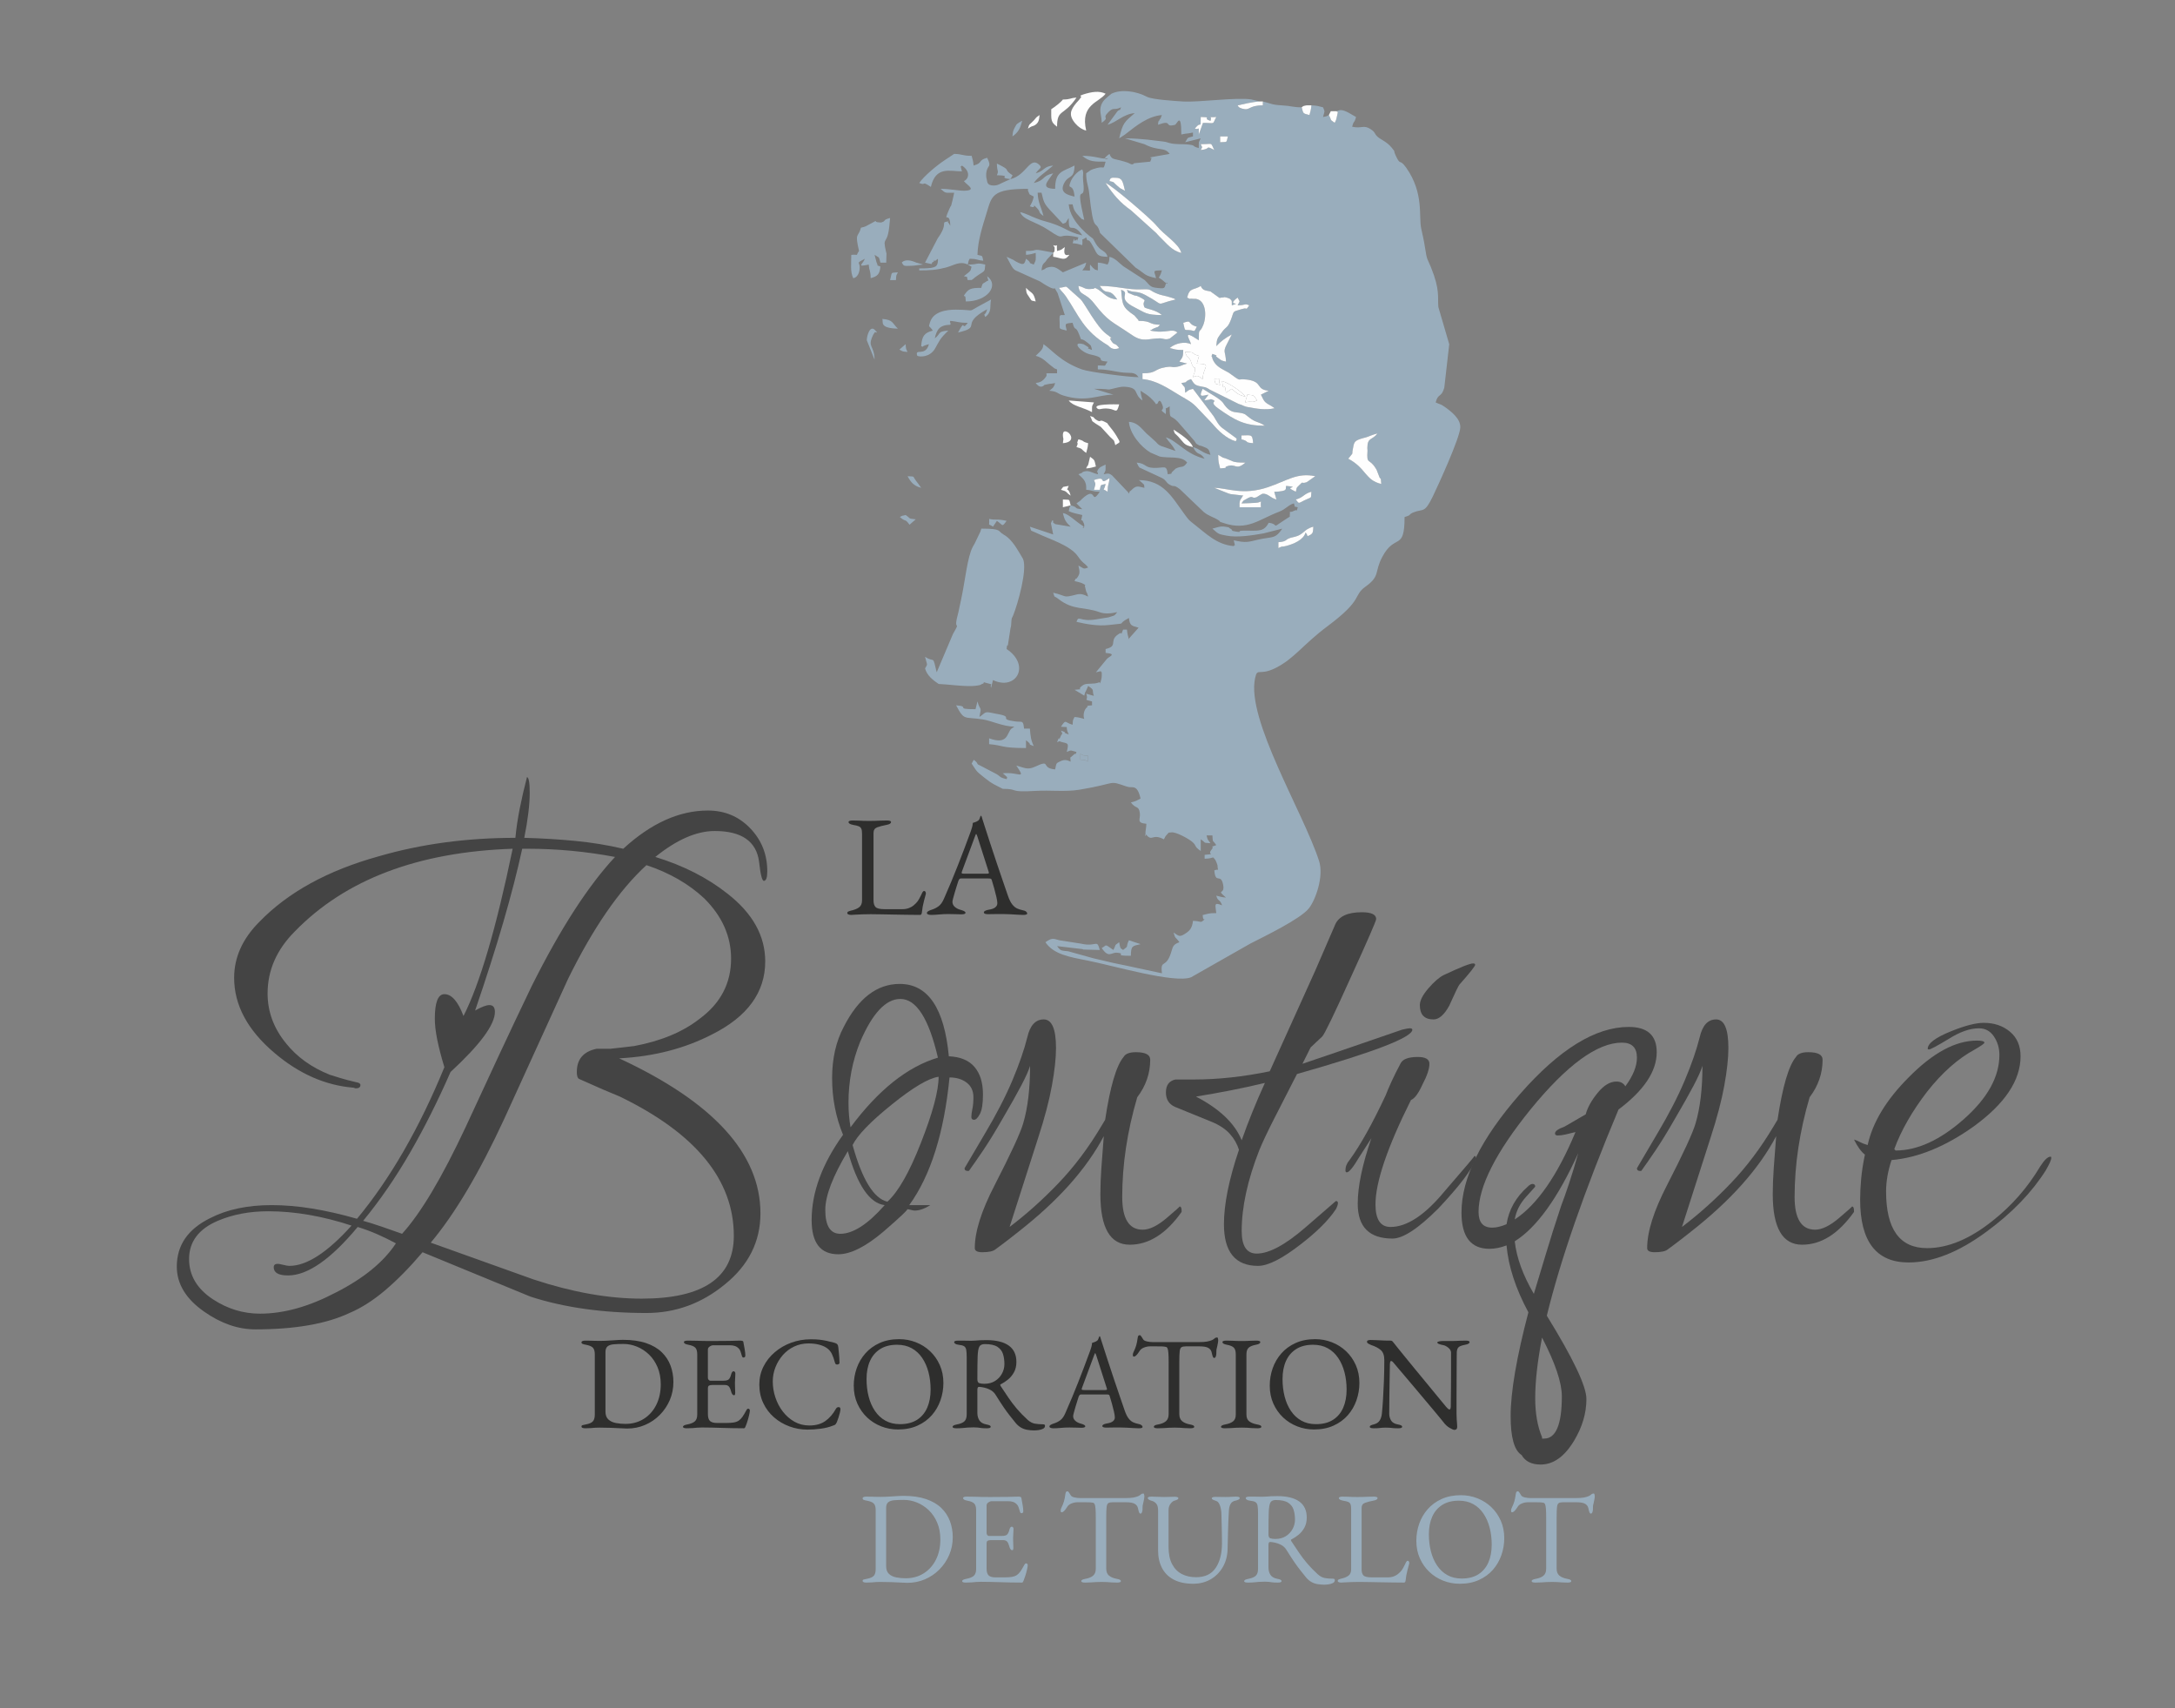 <?xml version="1.0" encoding="UTF-8"?>
<!DOCTYPE svg PUBLIC "-//W3C//DTD SVG 1.1//EN" "http://www.w3.org/Graphics/SVG/1.1/DTD/svg11.dtd">
<!-- Creator: CorelDRAW 2018 (64-Bit) -->
<svg xmlns="http://www.w3.org/2000/svg" xml:space="preserve" width="100.424mm" height="78.873mm" version="1.1" style="shape-rendering:geometricPrecision; text-rendering:geometricPrecision; image-rendering:optimizeQuality; fill-rule:evenodd; clip-rule:evenodd"
viewBox="0 0 9421.13 7399.33"
 xmlns:xlink="http://www.w3.org/1999/xlink">
 <rect x="0" y="0" width="9421.13" height="7399.33" fill="#808080" stroke="none"/>
 <defs>
  <style type="text/css">
   <![CDATA[
    .fil6 {fill:none}
    .fil4 {fill:#FEFEFE}
    .fil3 {fill:#99ADBC}
    .fil0 {fill:#444444;fill-rule:nonzero}
    .fil1 {fill:#2E2E2D;fill-rule:nonzero}
    .fil2 {fill:#2E2E2D;fill-rule:nonzero}
    .fil5 {fill:#99ADBC;fill-rule:nonzero}
   ]]>
  </style>
 </defs>
 <g id="Plan_x0020_1">
  <path class="fil0" d="M1105.87 5757.56c-74.91,0 -148.83,-25.62 -221.77,-76.88 -78.84,-55.19 -118.27,-120.24 -118.27,-195.14 0,-92.65 48.3,-162.63 144.89,-209.94 72.93,-37.45 161.64,-56.18 266.11,-56.18 55.19,0 113.35,4.93 174.45,14.79 61.11,9.85 126.16,24.64 195.15,44.35 143.9,-173.46 270.05,-392.26 378.47,-656.4 -13.8,-45.34 -24.15,-85.26 -31.04,-119.75 -6.9,-34.5 -10.36,-64.55 -10.36,-90.18 0,-70.96 13.8,-106.44 41.4,-106.44 31.54,0 59.14,31.54 82.79,94.61 70.96,-139.95 141.92,-381.43 212.89,-724.41 -410.01,13.8 -724.42,133.06 -943.22,357.77 -78.85,78.85 -118.27,168.54 -118.27,269.07 0,78.85 26.61,150.81 79.84,215.85 47.31,59.14 110.38,104.48 189.23,136.02 11.83,3.94 27.6,8.87 47.31,14.79 19.71,5.91 42.38,11.82 68.01,17.74 11.83,1.97 17.74,5.91 17.74,11.82 0,9.86 -6.9,14.79 -20.7,14.79l-8.87 -2.96c-122.21,-9.86 -236.54,-60.13 -342.98,-150.8 -116.3,-98.56 -174.46,-206.98 -174.46,-325.25 0,-88.7 36.47,-169.52 109.41,-242.45 124.18,-128.13 296.67,-222.75 517.44,-283.85 183.32,-53.23 380.44,-79.84 591.35,-79.84 3.95,-41.4 10.36,-84.27 19.22,-128.62 8.87,-44.36 19.22,-89.2 31.04,-134.54 7.89,1.97 11.83,24.64 11.83,68.01 0,25.63 -1.97,54.7 -5.91,87.23 -3.94,32.53 -9.86,68.5 -17.74,107.92 74.9,1.97 148.33,6.41 220.28,13.3 71.95,6.9 141.43,18.24 208.45,34.01 120.24,-110.39 242.45,-165.58 366.64,-165.58 72.93,0 134.04,25.62 183.32,76.87 49.28,51.25 73.92,113.35 73.92,186.29 0,27.59 -4.93,41.39 -14.79,41.39 -7.88,0 -14.79,-27.6 -20.7,-82.79 -11.83,-88.7 -75.9,-133.06 -192.2,-133.06 -78.84,0 -164.59,37.45 -257.24,112.36 122.21,37.45 226.69,90.67 313.42,159.66 108.41,84.77 162.63,182.34 162.63,292.73 0,134.04 -76.88,239.51 -230.63,316.38 -118.27,61.11 -252.31,95.61 -402.12,103.49 408.03,189.24 612.05,412.97 612.05,671.2 0,122.21 -51.25,224.71 -153.75,307.5 -100.53,82.79 -213.88,124.19 -340.03,124.19 -189.24,0 -356.79,-23.66 -502.66,-70.96l-467.17 -192.2c-55.19,65.05 -108.91,119.75 -161.14,164.1 -52.24,44.36 -103.98,77.37 -155.23,99.06 -100.53,47.31 -236.54,70.96 -408.03,70.96zm635.71 -413.95c80.82,-88.7 172.48,-242.45 274.98,-461.26 47.31,-102.5 94.62,-204.5 141.93,-306.03 47.31,-101.52 95.61,-203.52 144.89,-306.02 63.08,-126.16 124.68,-235.57 184.79,-328.21 60.13,-92.65 118.77,-169.52 175.93,-230.63 -126.15,-23.66 -252.31,-35.48 -378.46,-35.48l-23.66 0c-41.39,191.2 -109.4,424.79 -204.02,700.76 27.6,-15.77 48.3,-23.66 62.1,-23.66 15.77,0 23.65,9.86 23.65,29.57 0,55.2 -64.07,141.93 -192.19,260.2 -55.2,126.16 -113.84,242.95 -175.94,350.38 -62.09,107.43 -129.6,205.49 -202.53,294.2 27.59,7.88 55.69,16.76 84.26,26.61 28.59,9.86 56.67,19.72 84.27,29.57zm1037.83 280.9c266.11,0 399.17,-90.67 399.17,-272.02 0,-242.46 -164.59,-443.52 -493.78,-603.19 -19.71,-7.88 -44.36,-18.23 -73.93,-31.04 -29.57,-12.81 -64.07,-28.09 -103.49,-45.83 -5.91,-3.95 -8.87,-13.8 -8.87,-29.57 0,-55.19 28.59,-88.7 85.76,-100.53l59.13 0c17.74,-1.97 35.48,-3.94 53.22,-5.91 17.74,-1.98 34.5,-3.95 50.27,-5.92 116.3,-21.68 210.92,-61.11 283.86,-118.27 90.67,-67.02 136.01,-153.75 136.01,-260.2 0,-96.58 -38.44,-183.32 -115.32,-260.19 -67.02,-63.08 -150.8,-111.38 -251.33,-144.89 -118.27,108.42 -231.62,273.01 -340.04,493.79l-274.98 603.18c-108.42,234.57 -214.86,413.95 -319.34,538.13l446.48 159.67c167.55,55.19 323.28,82.79 467.17,82.79zm-1652.85 65.05c102.5,0 211.91,-30.56 328.21,-91.67 120.24,-61.1 206.97,-132.07 260.19,-212.88 -25.62,-13.8 -51.74,-26.61 -78.35,-38.44 -26.61,-11.82 -55.69,-22.67 -87.23,-32.53 -116.3,139.96 -216.83,209.94 -301.59,209.94 -41.39,0 -62.1,-11.83 -62.1,-35.48 0,-9.86 5.92,-14.79 17.75,-14.79 3.94,0 11.82,1.48 23.65,4.44 11.83,2.96 20.7,4.43 26.61,4.43 74.9,0 164.59,-58.15 269.07,-174.45 -126.16,-41.4 -246.4,-62.1 -360.73,-62.1 -80.82,0 -153.75,13.8 -218.8,41.4 -82.79,35.48 -124.19,90.67 -124.19,165.58 0,70.96 34.5,129.11 103.5,174.45 63.07,41.4 131.09,62.1 204.02,62.1z"/>
  <path id="1" class="fil0" d="M3630.97 5432.31c-76.88,0 -115.32,-49.28 -115.32,-147.83 0,-120.25 45.33,-243.45 136.01,-369.61 -31.54,-76.87 -47.31,-158.68 -47.31,-245.41 0,-84.77 16.76,-158.69 50.27,-221.77 63.08,-124.18 143.9,-186.28 242.46,-186.28 122.21,0 193.17,104.47 212.89,313.42 49.27,1.97 86.23,17.24 110.88,45.83 24.64,28.59 36.95,68.5 36.95,119.75 0,39.42 -4.43,67.51 -13.3,84.26 -8.87,16.76 -17.24,25.13 -25.13,25.13 -7.88,0 -11.83,-3.94 -11.83,-11.82 0,-9.86 1.48,-21.69 4.44,-35.48 2.96,-13.8 4.44,-30.56 4.44,-50.27 0,-27.6 -9.86,-48.79 -29.57,-63.58 -19.71,-14.79 -44.36,-22.18 -73.92,-22.18 -23.66,240.49 -81.81,424.8 -174.46,552.93l91.67 0c-25.63,15.77 -48.3,23.65 -68.01,23.65 -3.95,0 -9.36,-0.99 -16.27,-2.96 -6.9,-1.97 -12.32,-2.96 -16.26,-2.96 3.94,1.97 -30.56,34.5 -103.5,97.58 -76.87,65.05 -141.92,97.57 -195.14,97.57zm53.22 -549.96c120.24,-161.63 246.4,-262.16 378.47,-301.59 -39.43,-169.52 -93.64,-254.28 -162.63,-254.28 -63.08,0 -121.23,62.1 -174.46,186.28 -33.51,82.79 -50.27,170.51 -50.27,263.16 0,37.45 2.96,72.93 8.87,106.44zm159.66 322.3c47.31,-43.37 95.61,-128.13 144.89,-254.29 51.25,-130.09 76.88,-225.7 76.88,-286.81 -43.37,5.92 -111.38,46.33 -204.02,121.23 -90.68,72.94 -146.86,131.09 -168.55,174.46 41.4,149.81 91.67,231.62 150.8,245.42zm-204.02 138.97c55.2,0 119.26,-41.39 192.2,-124.18 -65.05,-7.89 -118.27,-85.76 -159.67,-233.59 -65.05,108.41 -97.58,193.17 -97.58,254.28 0,68.99 21.69,103.49 65.05,103.49z"/>
  <path id="2" class="fil0" d="M4254.85 5423.44c-21.68,0 -32.53,-5.91 -32.53,-17.74 0,-70.96 28.59,-161.64 85.75,-272.03 70.96,-137.98 112.36,-227.67 124.18,-269.07 19.72,-67.02 29.57,-149.81 29.57,-248.37 -5.91,19.72 -18.73,48.3 -38.44,85.75 -19.71,37.46 -46.33,84.77 -79.84,141.93 -31.54,55.19 -59.63,101.03 -84.26,137.49 -24.64,36.47 -44.85,65.54 -60.62,87.23 0,1.97 -1.97,2.96 -5.91,2.96 -9.86,0 -14.79,-3.94 -14.79,-11.83l88.71 -150.8c49.27,-82.79 88.7,-159.17 118.27,-229.15 29.56,-69.99 51.25,-132.57 65.05,-187.76 11.82,-51.25 35.48,-76.88 70.96,-76.88 35.48,0 53.22,41.4 53.22,124.19 0,43.36 -5.91,97.58 -17.74,162.62 -11.83,65.05 -31.54,139.96 -59.14,224.72l-124.18 387.34c72.93,-55.19 143.4,-118.27 211.41,-189.23 68.01,-70.96 129.6,-152.77 184.8,-245.42l17.74 -29.57c21.68,-143.89 48.3,-234.57 79.84,-272.02 7.88,-13.8 25.62,-20.7 53.22,-20.7 41.39,0 62.1,10.84 62.1,32.53 0,59.13 -18.73,113.35 -56.19,162.63 -43.36,147.83 -65.05,291.73 -65.05,431.69 0,94.61 29.57,141.92 88.71,141.92 29.56,0 64.06,-16.76 103.49,-50.27 39.42,-33.51 58.15,-50.27 56.18,-50.27 5.92,0 8.87,5.91 8.87,17.74l0 5.91c-67.02,94.62 -141.93,141.93 -224.72,141.93 -84.76,0 -127.14,-72.93 -127.14,-218.8 0,-35.48 1.47,-73.93 4.43,-115.32 2.96,-41.4 6.41,-86.73 10.35,-136.01 -74.9,141.92 -198.1,279.91 -369.6,413.95 -9.85,7.88 -23.65,18.73 -41.39,32.53 -17.74,13.79 -37.46,28.58 -59.14,44.35 -9.85,7.89 -28.59,11.83 -56.18,11.83z"/>
  <path id="3" class="fil0" d="M5449.4 5482.58c-98.56,0 -147.84,-60.12 -147.84,-180.36 0,-86.74 21.68,-194.17 65.05,-322.3 -7.89,-25.62 -21.19,-48.78 -39.92,-69.48 -18.73,-20.7 -44.84,-37.95 -78.35,-51.75l-159.67 -65.05c-25.62,-11.83 -38.44,-32.53 -38.44,-62.1 0,-31.54 13.8,-50.27 41.39,-56.18l79.84 0c104.47,0 213.88,-11.83 328.21,-35.48l2.96 -5.92 195.15 -431.69 85.75 -198.11c15.77,-35.48 54.21,-53.22 115.32,-53.22 41.39,0 62.1,9.86 62.1,29.57 0,7.89 -36.47,91.67 -109.41,251.33 -72.93,161.64 -114.33,247.39 -124.18,257.25l-50.27 47.31 -35.49 70.96c29.57,-9.86 80.33,-27.1 152.28,-51.75 71.95,-24.64 165.09,-56.67 279.41,-96.09 7.89,-1.97 14.79,-3.45 20.7,-4.44 5.91,-0.99 9.85,-1.47 11.82,-1.47 7.89,0 11.83,1.97 11.83,5.91 0,33.51 -166.57,97.58 -499.7,192.19 -39.42,76.88 -72.93,142.43 -100.53,196.63 -27.6,54.21 -48.3,98.06 -62.1,131.57 -51.25,130.1 -76.87,247.39 -76.87,351.86 0,65.05 21.68,97.58 65.04,97.58 53.23,0 123.21,-37.45 209.94,-112.35l133.06 -115.32c5.92,0 8.87,2.96 8.87,8.87 0,5.91 -2.96,14.79 -8.87,26.61 -31.54,47.31 -81.81,97.58 -150.8,150.8 -80.82,63.08 -142.92,94.61 -186.28,94.61zm-70.96 -544.04c13.79,-39.43 29.07,-79.84 45.83,-121.24 16.76,-41.39 34.98,-83.78 54.7,-127.14 -49.28,11.82 -99.06,22.67 -149.32,32.53 -50.27,9.85 -100.03,18.73 -149.31,26.61 102.5,53.23 168.54,116.3 198.11,189.24z"/>
  <path id="4" class="fil0" d="M6209.29 4415.17c-39.42,0 -59.13,-20.7 -59.13,-62.1 0,-19.71 12.32,-43.86 36.95,-72.43 24.64,-28.59 46.82,-47.81 66.53,-57.66 70.96,-33.51 113.35,-50.27 127.15,-50.27 5.91,0 8.87,1.97 8.87,5.91 0,5.91 -22.67,34.5 -68.01,85.75 -3.94,3.94 -18.73,34.5 -44.36,91.67 -21.68,39.42 -44.35,59.13 -68.01,59.13zm-177.4 949.13c-100.53,0 -150.8,-50.27 -150.8,-150.8 0,-74.9 19.71,-169.52 59.13,-283.85l-53.22 82.79c-25.63,43.37 -43.37,65.05 -53.22,65.05 -3.95,0 -5.92,-2.96 -5.92,-8.87 0,-15.77 5.92,-30.56 17.74,-44.36 47.31,-65.05 99.55,-158.69 156.72,-280.9 5.91,-15.77 14.29,-35.48 25.13,-59.14 10.84,-23.65 24.15,-50.27 39.92,-79.83 9.85,-17.74 34.5,-26.61 73.92,-26.61 33.51,0 50.27,9.86 50.27,29.57 0,21.68 -9.85,51.25 -29.57,88.7 -17.74,39.43 -34.5,62.1 -50.27,68.01 -102.5,205.01 -153.75,355.81 -153.75,452.39 0,65.05 21.68,97.58 65.05,97.58 70.96,0 148.83,-51.25 233.59,-153.75 88.71,-102.5 132.07,-153.75 130.1,-153.75 3.94,0 5.91,2.96 5.91,8.87 0,1.97 -1.97,8.87 -5.91,20.7 -17.74,31.54 -39.92,63.57 -66.53,96.09 -26.61,32.53 -56.66,66.52 -90.17,102.01 -86.74,86.73 -152.78,130.09 -198.11,130.09z"/>
  <path id="5" class="fil0" d="M6673.51 6343.01c-39.42,0 -67.02,-13.8 -82.79,-41.39 -31.54,-19.71 -47.31,-75.9 -47.31,-168.54 0,-104.48 25.63,-254.29 76.88,-449.43 -55.19,-102.51 -86.73,-199.09 -94.62,-289.77 -25.62,9.86 -50.27,14.79 -73.92,14.79 -80.82,0 -121.23,-52.24 -121.23,-156.71 0,-149.81 84.76,-321.31 254.28,-514.48 169.52,-193.18 326.24,-289.77 470.13,-289.77 80.82,0 121.24,36.47 121.24,109.41 0,82.79 -55.2,165.58 -165.58,248.37 -147.84,352.84 -251.34,650.49 -310.47,892.95 114.33,185.3 171.49,305.54 171.49,360.73 0,61.11 -17.74,121.24 -53.22,180.37 -41.4,68.99 -89.69,103.49 -144.89,103.49zm-209.93 -1026c17.74,0 38.44,-4.93 62.09,-14.79 9.86,-63.08 40.41,-117.29 91.67,-162.63 7.88,-7.89 14.79,-11.83 20.7,-11.83 7.89,0 11.83,3.94 11.83,11.83 0,0 -13.3,14.79 -39.92,44.36 -26.61,29.56 -42.87,62.09 -48.79,97.57 96.59,-63.07 184.32,-189.23 263.16,-378.46 -15.77,3.94 -30.06,7.39 -42.87,10.35 -12.81,2.96 -24.15,4.43 -34,4.43 -7.89,0 -11.83,-2.96 -11.83,-8.87 0,-9.86 13.8,-19.71 41.39,-29.57l91.67 -53.22c7.88,-29.57 25.13,-60.61 51.75,-93.14 26.61,-32.53 53.71,-48.79 81.31,-48.79 17.74,0 30.56,6.9 38.44,20.7 33.51,-45.34 50.27,-86.74 50.27,-124.19 0,-43.36 -21.68,-65.05 -65.05,-65.05 -106.44,0 -238.51,96.59 -396.2,289.77 -149.81,185.29 -224.72,333.13 -224.72,443.51 0,45.34 19.71,68.01 59.14,68.01zm180.36 286.81c15.77,-51.25 33.02,-108.42 51.75,-171.5 18.73,-63.07 40.9,-133.06 66.53,-209.93 9.85,-25.63 21.18,-57.66 34,-96.09 12.81,-38.44 26.12,-82.3 39.92,-131.58 -88.7,195.15 -180.37,322.3 -274.99,381.43 7.89,70.96 35.49,146.86 82.79,227.68zm35.49 626.84l8.87 0c51.25,0 76.88,-61.11 76.88,-183.33 0,-59.13 -28.59,-143.89 -85.75,-254.28 -9.86,51.25 -17.25,98.56 -22.18,141.93 -4.93,43.36 -7.39,83.78 -7.39,121.23 0,65.05 9.85,121.23 29.57,168.54l0 5.92z"/>
  <path id="6" class="fil0" d="M7167.3 5423.44c-21.68,0 -32.53,-5.91 -32.53,-17.74 0,-70.96 28.59,-161.64 85.75,-272.03 70.96,-137.98 112.36,-227.67 124.18,-269.07 19.72,-67.02 29.57,-149.81 29.57,-248.37 -5.91,19.72 -18.73,48.3 -38.44,85.75 -19.71,37.46 -46.33,84.77 -79.84,141.93 -31.54,55.19 -59.63,101.03 -84.26,137.49 -24.64,36.47 -44.85,65.54 -60.62,87.23 0,1.97 -1.97,2.96 -5.91,2.96 -9.86,0 -14.79,-3.94 -14.79,-11.83l88.71 -150.8c49.27,-82.79 88.7,-159.17 118.27,-229.15 29.56,-69.99 51.25,-132.57 65.05,-187.76 11.82,-51.25 35.48,-76.88 70.96,-76.88 35.48,0 53.22,41.4 53.22,124.19 0,43.36 -5.91,97.58 -17.74,162.62 -11.83,65.05 -31.54,139.96 -59.14,224.72l-124.18 387.34c72.93,-55.19 143.4,-118.27 211.41,-189.23 68.01,-70.96 129.6,-152.77 184.8,-245.42l17.74 -29.57c21.68,-143.89 48.3,-234.57 79.84,-272.02 7.88,-13.8 25.62,-20.7 53.22,-20.7 41.39,0 62.1,10.84 62.1,32.53 0,59.13 -18.73,113.35 -56.19,162.63 -43.36,147.83 -65.05,291.73 -65.05,431.69 0,94.61 29.57,141.92 88.71,141.92 29.56,0 64.06,-16.76 103.49,-50.27 39.42,-33.51 58.15,-50.27 56.18,-50.27 5.92,0 8.87,5.91 8.87,17.74l0 5.91c-67.02,94.62 -141.93,141.93 -224.72,141.93 -84.76,0 -127.14,-72.93 -127.14,-218.8 0,-35.48 1.47,-73.93 4.43,-115.32 2.96,-41.4 6.41,-86.73 10.35,-136.01 -74.9,141.92 -198.1,279.91 -369.6,413.95 -9.85,7.88 -23.65,18.73 -41.39,32.53 -17.74,13.79 -37.46,28.58 -59.14,44.35 -9.85,7.89 -28.59,11.83 -56.18,11.83z"/>
  <path id="7" class="fil0" d="M8267.23 5467.8c-139.95,0 -209.93,-90.68 -209.93,-272.03 0,-27.59 1.47,-57.66 4.43,-90.18 2.96,-32.53 8.38,-67.51 16.27,-104.97 -7.89,-5.91 -15.77,-14.29 -23.66,-25.13 -7.88,-10.84 -15.77,-24.14 -23.65,-39.91 7.88,1.97 16.26,5.41 25.13,10.35 8.87,4.93 20.21,9.36 34,13.3 21.69,-98.56 80.82,-196.14 177.41,-292.73 104.47,-106.44 203.03,-159.66 295.68,-159.66 21.68,0 32.53,2.96 32.53,8.87 0,3.95 -13.8,13.8 -41.4,29.57 -72.93,39.42 -141.92,100.53 -206.97,183.32 -65.05,84.76 -112.36,167.55 -141.93,248.37l5.92 5.91c94.61,0 193.17,-45.33 295.68,-136.01 102.5,-90.67 153.75,-183.32 153.75,-277.94 0,-29.56 -7.89,-56.18 -23.66,-79.83 -15.77,-23.66 -37.45,-35.48 -65.05,-35.48 -39.42,0 -83.78,15.76 -133.06,47.3 -49.27,29.57 -76.87,44.36 -82.79,44.36 -3.94,0 -5.91,-0.99 -5.91,-2.96 0,-23.66 34.5,-49.28 103.49,-76.88 59.14,-23.65 105.47,-35.48 138.98,-35.48 45.33,0 83.28,12.81 113.83,38.44 30.56,25.63 45.83,61.11 45.83,106.45 0,104.47 -68.01,205.99 -204.02,304.55 -122.21,86.73 -240.48,135.03 -354.81,144.89 -15.77,47.31 -23.66,92.64 -23.66,136.01 0,163.61 59.14,245.42 177.41,245.42 90.67,0 185.29,-39.43 283.85,-118.27 82.79,-65.05 151.78,-143.9 206.98,-236.54 17.74,-27.6 32.52,-41.4 44.35,-41.4 1.97,0 2.96,1.97 2.96,5.91 0,7.89 -7.88,25.63 -23.65,53.23 -61.11,96.58 -146.86,185.29 -257.25,266.11 -120.24,88.7 -232.6,133.06 -337.07,133.06z"/>
  <path class="fil1" d="M2716.08 6187.13c-3.85,0 -12.4,-0.38 -25.68,-1.15 -13.27,-0.77 -28.46,-1.44 -45.57,-2.03 -17.12,-0.57 -33.37,-0.86 -48.75,-0.86 -7.69,0 -14.14,0.2 -19.33,0.58 -5.2,0.38 -10.78,0.86 -16.74,1.44 -5.97,0.58 -14.14,0.87 -24.52,0.87 -5,0 -9.03,-0.58 -12.11,-1.74 -3.08,-1.15 -4.62,-3.08 -4.62,-5.77 0,-3.08 1.54,-5.09 4.62,-6.06 3.08,-0.96 7.88,-2.02 14.42,-3.17 14.62,-2.69 24.71,-7.12 30.29,-13.27 5.57,-6.15 8.37,-16.15 8.37,-30l0 -259.64c0,-13.85 -2.8,-23.65 -8.37,-29.42 -5.58,-5.77 -15.68,-10 -30.29,-12.69 -6.54,-1.15 -11.34,-2.41 -14.42,-3.75 -3.08,-1.35 -4.62,-3.56 -4.62,-6.63 0,-2.69 1.54,-4.62 4.62,-5.77 3.08,-1.15 7.11,-1.74 12.11,-1.74 10,0 17.98,0.09 23.94,0.29 5.97,0.19 11.83,0.38 17.6,0.57 5.77,0.2 13.27,0.29 22.51,0.29 6.15,0 13.94,-0.19 23.37,-0.57 9.42,-0.38 19.23,-0.97 29.42,-1.74 10.2,-0.77 19.43,-1.34 27.69,-1.73 8.27,-0.38 14.33,-0.58 18.18,-0.58 39.23,0 72.7,4.71 100.39,14.14 27.69,9.43 50.2,22.51 67.51,39.23 17.31,16.74 30.1,36.16 38.37,58.28 8.26,22.11 12.4,45.87 12.4,71.25 0,27.69 -5.2,53.66 -15.58,77.89 -10.39,24.23 -24.8,45.68 -43.27,64.34 -18.46,18.65 -39.81,33.17 -64.05,43.56 -24.23,10.39 -50.2,15.58 -77.89,15.58zm-6.92 -20.2c30,0 56.54,-7.31 79.62,-21.92 23.09,-14.62 41.06,-34.81 53.95,-60.58 12.88,-25.77 19.33,-55.39 19.33,-88.85 0,-27.69 -4.62,-52.41 -13.85,-74.14 -9.23,-21.74 -21.54,-40 -36.93,-54.82 -15.39,-14.8 -32.69,-26.16 -51.93,-34.04 -19.23,-7.89 -38.66,-11.83 -58.28,-11.83 -16.54,0 -30.68,0.48 -42.4,1.44 -11.74,0.97 -20.68,3.95 -26.83,8.95 -6.15,5 -9.23,13.27 -9.23,24.8l0 257.33c0,15.39 4.23,26.92 12.69,34.62 8.46,7.69 19.33,12.8 32.6,15.29 13.27,2.5 27.02,3.75 41.25,3.75z"/>
  <path id="1" class="fil1" d="M2975.15 6185.98c-5,0 -9.03,-0.49 -12.11,-1.44 -3.08,-0.97 -4.62,-2.6 -4.62,-4.91 0,-4.62 6.34,-8.08 19.03,-10.39 14.62,-2.69 25.39,-7.12 32.31,-13.27 6.92,-6.15 10.39,-16.15 10.39,-30l0 -259.64c0,-13.85 -2.79,-23.65 -8.36,-29.42 -5.58,-5.77 -15.68,-10 -30.29,-12.69 -6.54,-1.15 -11.35,-2.69 -14.43,-4.62 -3.08,-1.92 -4.62,-4.23 -4.62,-6.92 0,-2.31 1.54,-3.95 4.62,-4.91 3.08,-0.97 7.12,-1.44 12.12,-1.44 14.62,0 27.02,0.2 37.22,0.58 10.19,0.38 20.19,0.67 30,0.86 9.8,0.19 21.44,0.29 34.9,0.29 12.7,0 26.06,-0.1 40.11,-0.29 14.03,-0.2 27.02,-0.29 38.94,-0.29 13.08,-0.38 24.14,-0.68 33.18,-0.86 9.03,-0.2 14.33,-0.29 15.86,-0.29 1.92,0 4.03,0.38 6.34,1.15 2.31,0.77 3.66,2.12 4.04,4.04 1.92,10.77 3.85,21.45 5.77,32.02 1.92,10.58 2.89,19.71 2.89,27.4 0,3.46 -0.87,5.77 -2.6,6.92 -1.74,1.15 -3.56,1.74 -5.49,1.74 -1.92,0 -3.26,-0.48 -4.03,-1.44 -0.77,-0.96 -1.54,-2.4 -2.31,-4.32 -1.92,-6.54 -3.85,-12.79 -5.77,-18.75 -1.92,-5.96 -4.23,-10.29 -6.92,-12.98 -5.38,-6.15 -11.35,-10.28 -17.89,-12.4 -6.54,-2.11 -13.46,-3.17 -20.77,-3.17l-75.58 0c-3.08,0 -7.32,1.73 -12.7,5.19 -5.38,3.46 -8.08,7.89 -8.08,13.27l0 122.31c0,3.46 1.06,6.45 3.18,8.95 2.11,2.5 4.51,3.74 7.2,3.74l57.12 0c11.15,0 18.85,-2.02 23.08,-6.05 4.23,-4.04 7.69,-11.45 10.39,-22.22 2.31,-8.46 5.77,-12.69 10.39,-12.69 1.54,0 3.18,0.77 4.91,2.31 1.74,1.54 2.6,3.85 2.6,6.92 0,1.54 -0.09,5 -0.29,10.39 -0.19,5.38 -0.48,10.96 -0.86,16.73 -0.38,5.77 -0.58,10.2 -0.58,13.27 0,3.85 0.1,8.94 0.29,15.29 0.2,6.34 0.38,12.4 0.58,18.17 0.19,5.77 0.28,9.42 0.28,10.96 0,2.69 -0.28,5 -0.86,6.93 -0.57,1.92 -2.02,2.88 -4.32,2.88 -5.77,0 -10.2,-6.15 -13.27,-18.46 -2.31,-8.85 -5.38,-15.39 -9.23,-19.62 -3.85,-4.23 -9.62,-6.35 -17.31,-6.35l-53.65 0c-6.55,0 -11.45,0.87 -14.72,2.6 -3.26,1.74 -4.91,5.86 -4.91,12.4l0 110.78c0,14.62 3.08,24.71 9.23,30.29 6.16,5.57 15.78,8.36 28.86,8.36l42.69 0c12.31,0 22.6,-0.67 30.86,-2.02 8.27,-1.34 15.48,-3.94 21.63,-7.79 6.15,-4.23 11.64,-9.81 16.45,-16.74 4.81,-6.92 10.29,-16.15 16.45,-27.69 1.15,-2.31 2.5,-4.23 4.04,-5.77 1.54,-1.54 3.26,-2.11 5.19,-1.73 1.92,0.38 3.46,1.25 4.62,2.59 1.15,1.35 1.74,3.18 1.74,5.49 0,3.46 -0.97,9.52 -2.89,18.17 -1.92,8.66 -4.32,17.6 -7.21,26.83 -2.88,9.23 -5.48,16.54 -7.79,21.92 -1.15,2.69 -2.21,5 -3.17,6.92 -0.97,1.92 -2.6,2.89 -4.91,2.89 -18.46,0 -35.58,-0.2 -51.35,-0.58 -15.77,-0.38 -30.77,-0.77 -45,-1.15 -14.23,-0.38 -28.17,-0.77 -41.83,-1.15 -13.65,-0.38 -27.79,-0.58 -42.4,-0.58 -8.46,0 -15.77,0.29 -21.92,0.87 -6.15,0.57 -12.51,1.15 -19.04,1.73 -6.54,0.58 -15,0.87 -25.39,0.87z"/>
  <path id="2" class="fil1" d="M3497.31 6191.75c-26.92,0 -52.88,-4.62 -77.88,-13.86 -25.01,-9.23 -47.32,-22.4 -66.94,-39.51 -19.62,-17.12 -35.1,-37.7 -46.45,-61.74 -11.34,-24.04 -17.02,-50.68 -17.02,-79.91 0,-28.08 5.97,-54.05 17.89,-77.89 11.92,-23.85 28.27,-44.62 49.04,-62.31 20.77,-17.69 44.52,-31.45 71.26,-41.26 26.73,-9.8 54.91,-14.71 84.53,-14.71 15,0 27.69,0.58 38.08,1.74 10.39,1.15 20.48,2.79 30.29,4.9 9.8,2.12 21.25,4.91 34.33,8.37 5.77,1.54 9.91,3.85 12.41,6.92 2.5,3.08 3.94,7.31 4.32,12.69 0.77,8.85 1.73,18.37 2.88,28.57 1.15,10.19 1.92,22.79 2.31,37.79 0.38,2.69 -0.86,4.91 -3.74,6.63 -2.89,1.74 -5.97,2.21 -9.23,1.44 -3.27,-0.77 -5.49,-3.26 -6.64,-7.5 -3.85,-14.63 -8.26,-27.22 -13.27,-37.8 -5,-10.57 -12.51,-19.33 -22.51,-26.25 -9.62,-6.54 -21.25,-11.45 -34.91,-14.71 -13.65,-3.27 -28.37,-4.91 -44.14,-4.91 -22.31,0 -42.99,4.52 -62.02,13.56 -19.04,9.04 -35.39,21.35 -49.05,36.93 -13.65,15.58 -24.33,33.18 -32.02,52.8 -7.69,19.62 -11.54,40 -11.54,61.16 0,23.46 3.75,46.54 11.25,69.23 7.51,22.69 18.27,43.17 32.31,61.45 14.04,18.27 30.77,32.89 50.2,43.85 19.42,10.97 41.06,16.45 64.91,16.45 27.69,0 50.58,-6.35 68.66,-19.04 18.08,-12.69 33.46,-30.39 46.16,-53.08 2.69,-5 6.63,-7.5 11.83,-7.5 5.19,0 7.79,3.08 7.79,9.23 0,3.08 -0.77,7.98 -2.31,14.71 -1.54,6.74 -3.56,13.85 -6.06,21.35 -2.5,7.5 -4.91,14.13 -7.21,19.9 -2.69,5.38 -4.91,8.85 -6.63,10.39 -1.74,1.54 -5.68,3.27 -11.83,5.2 -14.23,5.77 -31.25,10 -51.06,12.69 -19.8,2.69 -39.14,4.04 -57.99,4.04z"/>
  <path id="3" class="fil1" d="M3889.65 6191.17c-25.39,0 -49.62,-4.52 -72.7,-13.56 -23.08,-9.04 -43.46,-21.92 -61.16,-38.66 -17.69,-16.73 -31.74,-36.74 -42.12,-60 -10.39,-23.28 -15.57,-49.14 -15.57,-77.6 0,-26.16 4.23,-51.26 12.69,-75.29 8.46,-24.04 20.96,-45.49 37.5,-64.34 16.54,-18.85 37.12,-33.85 61.74,-45 24.62,-11.15 52.89,-16.73 84.82,-16.73 25.39,0 49.62,4.51 72.7,13.56 23.08,9.04 43.46,21.92 61.16,38.66 17.69,16.73 31.74,36.73 42.12,60 10.39,23.27 15.57,49.14 15.57,77.6 0,25.77 -4.23,50.77 -12.69,75 -8.46,24.23 -20.96,45.77 -37.5,64.62 -16.54,18.85 -37.12,33.85 -61.74,45 -24.62,11.16 -52.89,16.74 -84.82,16.74zm8.66 -23.08c29.62,0 54.23,-6.25 73.85,-18.75 19.62,-12.5 34.33,-30 44.14,-52.51 9.8,-22.5 14.71,-48.75 14.71,-78.76 0,-26.54 -3.08,-51.54 -9.23,-75 -6.15,-23.46 -15.29,-44.14 -27.4,-62.02 -12.12,-17.89 -27.22,-31.83 -45.29,-41.83 -18.08,-10 -39.23,-15 -63.46,-15 -28.85,0 -53.08,6.15 -72.71,18.46 -19.62,12.31 -34.42,29.52 -44.42,51.64 -10,22.12 -15,48.18 -15,78.18 0,26.92 2.98,52.11 8.94,75.59 5.97,23.46 15,44.23 27.12,62.31 12.11,18.08 27.22,32.22 45.29,42.4 18.08,10.2 39.23,15.29 63.46,15.29z"/>
  <path id="4" class="fil1" d="M4479.89 6195.21c-10.77,0 -20.97,-0.87 -30.58,-2.6 -9.62,-1.74 -18.46,-4.91 -26.54,-9.52 -8.08,-4.62 -15.57,-10.97 -22.51,-19.04 -9.23,-11.54 -18.08,-22.59 -26.54,-33.17 -8.46,-10.57 -17.4,-22.79 -26.82,-36.63 -9.43,-13.85 -20.87,-31.54 -34.34,-53.08 -5.77,-9.63 -14.03,-17.12 -24.8,-22.51 -8.46,-4.23 -16.83,-7.21 -25.1,-8.94 -8.26,-1.74 -15.09,-2.8 -20.48,-3.18 -3.08,-0.38 -5.29,0.58 -6.63,2.89 -1.35,2.31 -2.03,5.19 -2.03,8.65l0 101.55c0,12.31 2.89,22.98 8.66,32.02 5.77,9.04 15.77,14.91 30,17.6 6.54,1.15 11.35,2.5 14.43,4.03 3.08,1.54 4.62,3.66 4.62,6.35 0,2.31 -1.54,3.94 -4.62,4.91 -3.08,0.96 -7.12,1.44 -12.12,1.44 -10.39,0 -18.37,-0.38 -23.94,-1.15 -5.58,-0.77 -10.58,-1.44 -15,-2.03 -4.43,-0.57 -10.29,-0.86 -17.6,-0.86 -9.62,0 -18.17,0.29 -25.68,0.86 -7.5,0.58 -15,1.26 -22.51,2.03 -7.5,0.77 -16.44,1.15 -26.82,1.15 -5,0 -9.04,-0.49 -12.12,-1.44 -3.08,-0.97 -4.62,-2.6 -4.62,-4.91 0,-4.62 6.35,-8.08 19.04,-10.39 14.62,-2.69 25.28,-7.12 32.02,-13.27 6.73,-6.15 10.09,-16.34 10.09,-30.57l0 -245.79c0,-14.62 -0.67,-25.68 -2.02,-33.17 -1.35,-7.51 -4.43,-12.8 -9.23,-15.87 -4.81,-3.08 -12.79,-5.19 -23.94,-6.34 -6.54,-0.77 -11.35,-2.21 -14.43,-4.33 -3.08,-2.11 -4.62,-4.51 -4.62,-7.2 0,-2.31 1.54,-3.95 4.62,-4.91 3.08,-0.97 7.12,-1.44 12.12,-1.44 10.39,0 18.17,0 23.36,0 5.2,0 10.1,0.09 14.72,0.29 4.62,0.19 10.77,0.29 18.46,0.29 7.31,0 13.85,-0.29 19.62,-0.87 5.77,-0.57 12.21,-1.05 19.33,-1.44 7.12,-0.38 16.26,-0.58 27.41,-0.58 42.31,0 74.53,7.89 96.64,23.66 22.12,15.77 33.18,39.42 33.18,70.97 0,17.31 -3.47,32.21 -10.39,44.71 -6.92,12.5 -15.57,22.98 -25.96,31.45 -10.39,8.46 -20.97,15.39 -31.74,20.77 -1.54,0.38 -2.2,1.25 -2.02,2.6 0.2,1.34 0.86,2.97 2.02,4.9 11.92,18.08 23.37,35.2 34.34,51.35 10.96,16.15 22.97,31.92 36.06,47.31 13.08,15.39 28.65,31.35 46.73,47.89 10,8.85 20.2,14.23 30.58,16.15 10.39,1.92 22.31,2.88 35.77,2.88 5.77,0 8.65,2.12 8.65,6.35 0,5.77 -2.88,10.09 -8.65,12.98 -5.77,2.88 -12.31,4.8 -19.62,5.77 -7.31,0.96 -13.46,1.44 -18.46,1.44zm-215.79 -201.94c17.69,0 32.98,-4.04 45.87,-12.12 12.89,-8.08 22.89,-18.65 30.01,-31.73 7.11,-13.08 10.67,-26.92 10.67,-41.54 0,-15.78 -2.02,-30.2 -6.05,-43.28 -4.04,-13.08 -12.12,-23.56 -24.24,-31.45 -12.11,-7.88 -30.28,-11.83 -54.52,-11.83 -12.32,0 -20.4,3.95 -24.24,11.83 -3.85,7.89 -6.15,21.83 -6.92,41.83 -0.38,9.62 -0.67,22.6 -0.86,38.94 -0.19,16.35 -0.29,36.06 -0.29,59.14 0,9.62 2.69,15.39 8.08,17.31 5.38,1.92 12.89,2.89 22.51,2.89z"/>
  <path id="5" class="fil1" d="M4562.4 6185.98c-5,0 -9.04,-0.68 -12.12,-2.03 -3.08,-1.34 -4.62,-3.17 -4.62,-5.48 0,-2.69 1.63,-5.09 4.91,-7.21 3.26,-2.11 7.98,-4.14 14.14,-6.06 10,-3.08 19.23,-7.69 27.69,-13.85 8.46,-6.15 15.77,-16.34 21.92,-30.57 10.77,-24.62 20.68,-47.69 29.71,-69.23 9.04,-21.55 17.6,-42.7 25.68,-63.47 8.08,-20.77 16.45,-42.4 25.1,-64.91 8.66,-22.5 17.8,-47.02 27.41,-73.56 1.92,-5.38 3.65,-10.77 5.19,-16.15 1.54,-5.38 2.5,-11.15 2.89,-17.31 3.46,-1.15 6.92,-2.31 10.39,-3.46 3.46,-1.15 6.92,-2.89 10.39,-5.2 3.46,-2.31 5.86,-5.77 7.2,-10.39 1.35,-4.62 2.6,-7.69 3.75,-9.23 0.38,-0.38 0.86,-0.57 1.44,-0.57 0.58,0 1.06,0.38 1.44,1.15 0.77,1.54 1.44,3.46 2.02,5.77 0.58,2.31 1.25,4.62 2.02,6.92 9.23,29.23 18.85,59.04 28.85,89.42 10,30.4 19.72,59.72 29.14,88 9.43,28.27 18.08,53.65 25.97,76.16 7.88,22.5 14.14,40.68 18.75,54.52 5.38,15.39 11.15,26.92 17.31,34.62 6.15,7.69 12.59,13.08 19.33,16.15 6.74,3.08 13.94,5.38 21.63,6.92 6.54,1.15 11.35,2.98 14.43,5.48 3.08,2.5 4.62,5.09 4.62,7.79 0,2.31 -1.54,3.86 -4.62,4.63 -3.08,0.77 -7.12,1.15 -12.12,1.15 -5.38,0 -12.69,-0.29 -21.92,-0.87 -9.23,-0.57 -19.03,-1.15 -29.42,-1.73 -10.39,-0.58 -20,-0.87 -28.85,-0.87 -7.31,0 -14.81,0 -22.51,0 -7.69,0 -14.81,0.1 -21.35,0.29 -6.54,0.2 -12.11,0.29 -16.73,0.29 -5,0 -9.04,-0.58 -12.12,-1.74 -3.08,-1.15 -4.62,-2.88 -4.62,-5.19 0,-2.69 1.92,-5 5.77,-6.92 3.85,-1.92 8.27,-3.27 13.27,-4.04 12.69,-1.92 21.73,-5.19 27.11,-9.8 5.38,-4.62 8.08,-10 8.08,-16.15 0,-5.77 -1.25,-14.14 -3.74,-25.1 -2.5,-10.97 -5.49,-22.7 -8.95,-35.2 -3.46,-12.51 -6.73,-23.56 -9.8,-33.17 -0.77,-3.08 -2.21,-4.91 -4.32,-5.49 -2.12,-0.57 -5.87,-0.86 -11.26,-0.86l-109.05 0c-1.54,0 -3.17,0.68 -4.9,2.02 -1.74,1.35 -3.37,4.14 -4.91,8.37 -1.15,3.85 -3.08,9.91 -5.77,18.17 -2.69,8.27 -5.38,17.03 -8.08,26.26 -2.69,9.23 -5,17.5 -6.92,24.8 -1.92,7.31 -2.89,11.92 -2.89,13.85 0,8.46 3.27,15.49 9.81,21.06 6.54,5.58 14.42,9.52 23.65,11.83 12.7,3.46 19.04,7.31 19.04,11.54 0,2.31 -1.54,3.94 -4.62,4.91 -3.08,0.96 -7.12,1.44 -12.12,1.44 -5,0 -12.31,-0.2 -21.92,-0.58 -9.62,-0.38 -19.8,-0.58 -30.57,-0.58 -12.69,0 -25,0.58 -36.93,1.74 -11.92,1.15 -22.69,1.74 -32.31,1.74zm135.01 -165.6l89.43 0c5.38,0 8.08,-0.96 8.08,-2.88 0,-0.77 -0.09,-1.63 -0.29,-2.6 -0.19,-0.96 -0.48,-2.02 -0.86,-3.17l-45 -140.79c-2.31,-6.92 -4.04,-10.39 -5.2,-10.39 -0.77,0 -2.31,3.27 -4.62,9.81l-52.51 141.36c-0.77,2.31 -1.15,3.85 -1.15,4.62 0,1.92 1.06,3.08 3.18,3.46 2.11,0.38 5.09,0.57 8.94,0.57z"/>
  <path id="6" class="fil1" d="M5014.74 6185.98c-5,0 -9.03,-0.49 -12.11,-1.44 -3.08,-0.97 -4.62,-2.6 -4.62,-4.91 0,-2.69 1.54,-4.81 4.62,-6.35 3.08,-1.54 7.88,-2.88 14.42,-4.03 14.62,-2.69 25.78,-7.4 33.47,-14.14 7.69,-6.73 11.54,-17.02 11.54,-30.86l0 -223.87c0,-17.69 -0.38,-31.25 -1.15,-40.68 -0.77,-9.42 -2.03,-16.06 -3.75,-19.91 -1.74,-3.85 -4.14,-5.96 -7.21,-6.34 -5.38,-1.15 -11.06,-1.83 -17.02,-2.02 -5.97,-0.2 -13.95,-0.29 -23.95,-0.29l-27.11 0c-9.23,0 -18.37,1.83 -27.41,5.48 -9.03,3.66 -15.67,9.33 -19.9,17.02 -1.15,1.92 -3.08,4.72 -5.77,8.37 -2.69,3.66 -5.58,6.83 -8.66,9.52 -3.08,2.69 -6.15,4.03 -9.23,4.03 -1.54,0 -2.6,-0.77 -3.17,-2.31 -0.58,-1.54 -0.86,-3.26 -0.86,-5.19 0,-3.85 0.96,-7.69 2.88,-11.54 5.38,-11.15 9.33,-21.06 11.83,-29.71 2.5,-8.66 4.52,-18.95 6.06,-30.87 0.77,-6.54 2.2,-10.39 4.32,-11.54 2.11,-1.15 3.94,-1.73 5.48,-1.73 1.54,0 3.94,2.31 7.21,6.92 3.26,4.62 5.68,8.46 7.21,11.54 2.31,3.85 7.59,6.73 15.86,8.65 8.27,1.92 16.45,2.89 24.52,2.89l203.1 0c13.46,0 24.42,-0.77 32.88,-2.31 8.46,-1.54 15.77,-3.66 21.92,-6.35 4.62,-2.31 8.37,-4.8 11.26,-7.5 2.88,-2.69 6.63,-4.04 11.25,-4.04 1.15,0 2.11,1.44 2.88,4.32 0.77,2.89 1.15,5.87 1.15,8.95 0,1.92 -0.28,4.62 -0.86,8.08 -0.57,3.46 -1.06,6.15 -1.44,8.08 -1.15,6.92 -2.2,11.92 -3.17,15 -0.96,3.08 -1.63,5.77 -2.02,8.08 -0.38,2.31 -0.58,5.96 -0.58,10.96l0 6.92c0,3.46 -0.77,7.41 -2.31,11.83 -1.54,4.43 -3.85,6.63 -6.92,6.63 -2.69,0 -4.8,-2.11 -6.34,-6.34 -1.54,-4.23 -3.08,-10 -4.62,-17.31 -1.54,-8.08 -6.15,-14.52 -13.85,-19.33 -7.69,-4.81 -20.77,-7.21 -39.23,-7.21l-58.28 0c-8.46,0 -14.81,1.15 -19.04,3.46 -4.23,2.31 -6.92,8.08 -8.08,17.31 -1.15,9.23 -1.73,24.42 -1.73,45.58l0 226.75c0,13.85 4.03,24.14 12.11,30.86 8.08,6.74 19.23,11.45 33.46,14.14 6.54,1.15 11.35,2.5 14.43,4.03 3.08,1.54 4.62,3.66 4.62,6.35 0,2.31 -1.54,3.94 -4.62,4.91 -3.08,0.96 -7.12,1.44 -12.12,1.44 -10.39,0 -18.94,-0.29 -25.67,-0.87 -6.74,-0.57 -13.18,-1.05 -19.34,-1.44 -6.15,-0.38 -13.65,-0.58 -22.5,-0.58 -9.62,0 -17.98,0.2 -25.1,0.58 -7.11,0.38 -14.42,0.86 -21.92,1.44 -7.5,0.58 -16.45,0.87 -26.83,0.87z"/>
  <path id="7" class="fil1" d="M5305.54 6185.98c-5,0 -9.03,-0.49 -12.11,-1.44 -3.08,-0.97 -4.62,-2.6 -4.62,-4.91 0,-4.62 6.34,-8.08 19.03,-10.39 14.62,-2.69 25.77,-7.12 33.46,-13.27 7.69,-6.15 11.54,-15.96 11.54,-29.42l0 -260.79c0,-13.46 -2.79,-23.08 -8.37,-28.85 -5.57,-5.77 -15.67,-10 -30.28,-12.69 -12.69,-2.31 -19.04,-6.15 -19.04,-11.54 0,-2.31 1.54,-3.95 4.62,-4.91 3.08,-0.97 7.12,-1.44 12.12,-1.44 10.39,0 18.94,0.2 25.67,0.58 6.74,0.38 13.18,0.67 19.34,0.86 6.15,0.19 13.65,0.29 22.5,0.29 8.46,0 15.39,-0.1 20.77,-0.29 5.38,-0.2 11.15,-0.48 17.31,-0.86 6.16,-0.38 14.43,-0.58 24.81,-0.58 5,0 9.04,0.48 12.12,1.44 3.08,0.96 4.62,2.6 4.62,4.91 0,2.69 -1.54,5 -4.62,6.92 -3.08,1.92 -7.89,3.46 -14.43,4.62 -14.23,2.69 -24.62,6.92 -31.16,12.69 -6.54,5.77 -9.81,15.39 -9.81,28.85l0 260.79c0,13.46 4.04,23.27 12.12,29.42 8.08,6.15 19.23,10.58 33.46,13.27 6.54,1.15 11.35,2.5 14.43,4.03 3.08,1.54 4.62,3.66 4.62,6.35 0,2.31 -1.54,3.94 -4.62,4.91 -3.08,0.96 -7.12,1.44 -12.12,1.44 -10.39,0 -18.94,-0.29 -25.68,-0.87 -6.73,-0.57 -13.17,-1.05 -19.33,-1.44 -6.15,-0.38 -13.66,-0.58 -22.51,-0.58 -9.62,0 -17.97,0.2 -25.1,0.58 -7.12,0.38 -14.43,0.86 -21.92,1.44 -7.51,0.58 -16.45,0.87 -26.83,0.87z"/>
  <path id="8" class="fil1" d="M5691.54 6191.17c-25.39,0 -49.62,-4.52 -72.7,-13.56 -23.08,-9.04 -43.46,-21.92 -61.16,-38.66 -17.69,-16.73 -31.74,-36.74 -42.12,-60 -10.39,-23.28 -15.57,-49.14 -15.57,-77.6 0,-26.16 4.23,-51.26 12.69,-75.29 8.46,-24.04 20.96,-45.49 37.5,-64.34 16.54,-18.85 37.12,-33.85 61.74,-45 24.62,-11.15 52.89,-16.73 84.82,-16.73 25.39,0 49.62,4.51 72.7,13.56 23.08,9.04 43.46,21.92 61.16,38.66 17.69,16.73 31.74,36.73 42.12,60 10.39,23.27 15.57,49.14 15.57,77.6 0,25.77 -4.23,50.77 -12.69,75 -8.46,24.23 -20.96,45.77 -37.5,64.62 -16.54,18.85 -37.12,33.85 -61.74,45 -24.62,11.16 -52.89,16.74 -84.82,16.74zm8.66 -23.08c29.62,0 54.23,-6.25 73.85,-18.75 19.62,-12.5 34.33,-30 44.14,-52.51 9.8,-22.5 14.71,-48.75 14.71,-78.76 0,-26.54 -3.08,-51.54 -9.23,-75 -6.15,-23.46 -15.29,-44.14 -27.4,-62.02 -12.12,-17.89 -27.22,-31.83 -45.29,-41.83 -18.08,-10 -39.23,-15 -63.46,-15 -28.85,0 -53.08,6.15 -72.71,18.46 -19.62,12.31 -34.42,29.52 -44.42,51.64 -10,22.12 -15,48.18 -15,78.18 0,26.92 2.98,52.11 8.94,75.59 5.97,23.46 15,44.23 27.12,62.31 12.11,18.08 27.22,32.22 45.29,42.4 18.08,10.2 39.23,15.29 63.46,15.29z"/>
  <path id="9" class="fil1" d="M6299.66 6192.9c-3.46,0 -10.28,-2.89 -20.48,-8.66 -10.2,-5.77 -19.91,-15 -29.14,-27.69 -1.54,-1.92 -6.25,-7.69 -14.14,-17.31 -7.88,-9.62 -17.88,-21.63 -30,-36.06 -12.11,-14.43 -25.29,-30.1 -39.52,-47.02 -14.23,-16.92 -28.46,-33.86 -42.69,-50.78 -14.23,-16.92 -27.5,-32.59 -39.81,-47.02 -12.31,-14.43 -22.6,-26.54 -30.87,-36.35 -8.26,-9.8 -13.37,-15.86 -15.29,-18.17 -2.69,-3.46 -5,-5.86 -6.92,-7.21 -1.92,-1.34 -3.65,-2.02 -5.19,-2.02 -1.92,0 -3.27,1.44 -4.04,4.32 -0.77,2.89 -1.15,5.49 -1.15,7.8 -0.38,18.85 -0.77,40.57 -1.15,65.19 -0.38,24.62 -0.77,50 -1.15,76.17 -0.38,26.16 -0.57,51.16 -0.57,75 0,10.39 2.6,20 7.79,28.85 5.2,8.85 14.91,14.62 29.14,17.31 6.54,1.15 11.35,2.5 14.43,4.03 3.08,1.54 4.62,3.66 4.62,6.35 0,2.31 -1.54,3.94 -4.62,4.91 -3.08,0.96 -7.12,1.44 -12.12,1.44 -10.39,0 -18.17,-0.29 -23.37,-0.87 -5.19,-0.57 -9.8,-1.05 -13.85,-1.44 -4.03,-0.38 -9.71,-0.58 -17.02,-0.58 -6.92,0 -12.31,0.2 -16.15,0.58 -3.85,0.38 -8.27,0.86 -13.27,1.44 -5,0.58 -12.69,0.87 -23.08,0.87 -5,0 -9.03,-0.49 -12.11,-1.44 -3.08,-0.97 -4.62,-2.6 -4.62,-4.91 0,-2.69 1.54,-4.81 4.62,-6.35 3.08,-1.54 7.88,-3.08 14.42,-4.62 11.15,-3.08 19.23,-8.74 24.23,-17.02 5,-8.26 8.08,-18.37 9.23,-30.29 1.54,-14.62 3.08,-33.94 4.62,-57.99 1.54,-24.04 2.89,-50.96 4.04,-80.77 1.15,-29.81 1.73,-60.48 1.73,-92.03 0,-20.39 -5.28,-35 -15.86,-43.85 -10.58,-8.85 -24.33,-15.96 -41.25,-21.34 -1.54,-0.77 -4.91,-2.4 -10.1,-4.91 -5.19,-2.5 -7.79,-5.48 -7.79,-8.94 0,-3.46 1.74,-5.68 5.2,-6.64 3.46,-0.96 6.15,-1.44 8.08,-1.44 11.15,0.38 20.19,0.67 27.11,0.86 6.92,0.19 13.08,0.48 18.46,0.86 5.38,0.38 11.35,0.68 17.89,0.86 6.54,0.2 15,0.29 25.39,0.29 3.46,0 6.15,0.97 8.08,2.89 1.92,1.92 3.85,4.23 5.77,6.92 1.54,2.31 6.63,8.75 15.29,19.33 8.65,10.58 19.42,23.85 32.31,39.81 12.88,15.96 27.02,33.27 42.4,51.93 15.39,18.65 30.77,37.31 46.16,55.97 15.39,18.65 29.62,35.96 42.7,51.93 13.08,15.96 23.94,29.14 32.59,39.52 8.66,10.39 13.75,16.54 15.29,18.46 1.54,1.54 3.75,3.85 6.63,6.92 2.89,3.08 5.49,4.62 7.8,4.62 3.46,0 5.38,-4.04 5.77,-12.12 0,-5.38 0.09,-15.68 0.29,-30.86 0.19,-15.2 0.38,-33.66 0.57,-55.39 0.2,-21.74 0.29,-45.29 0.29,-70.68 0,-25.39 0,-51.35 0,-77.89 -0.38,-7.69 -4.43,-14.62 -12.12,-20.77 -7.69,-6.15 -14.8,-9.81 -21.34,-10.97 -6.54,-1.15 -12.51,-2.69 -17.89,-4.62 -5.38,-1.92 -8.08,-4.23 -8.08,-6.92 0,-2.31 2.69,-3.94 8.08,-4.91 5.38,-0.96 10.58,-1.44 15.58,-1.44 3.85,0 7.59,0 11.25,0 3.65,0 7.31,0 10.96,0 3.66,0 7.21,0 10.68,0 9.23,0 16.54,-0.1 21.92,-0.29 5.38,-0.2 11.26,-0.48 17.6,-0.86 6.35,-0.38 15.29,-0.58 26.83,-0.58 5,0 9.04,0.48 12.12,1.44 3.08,0.96 4.62,2.6 4.62,4.91 0,5.38 -6.35,9.23 -19.04,11.54 -14.23,2.69 -23.66,6.15 -28.28,10.39 -4.62,4.23 -7.31,11.15 -8.08,20.77 0,1.92 -0.09,9.42 -0.28,22.5 -0.2,13.08 -0.29,29.63 -0.29,49.63 0,20 -0.09,41.54 -0.29,64.62 -0.19,23.08 -0.29,46.06 -0.29,68.94 0,22.89 0,43.37 0,61.45 0,9.23 0.29,17.6 0.87,25.1 0.57,7.5 1.05,13.85 1.44,19.03 0.38,5.2 0.58,9.14 0.58,11.83 0,6.15 -1.25,10.09 -3.75,11.83 -2.5,1.73 -5.29,2.6 -8.37,2.6z"/>
  <path class="fil2" d="M3687.35 3962.51c-5.38,0 -9.63,-0.72 -12.74,-2.18 -3.11,-1.44 -4.66,-3.21 -4.66,-5.28 0,-3.72 1.97,-6.31 5.9,-7.77 3.94,-1.44 6.53,-2.38 7.77,-2.8 16.16,-3.31 28.59,-8.18 37.29,-14.61 8.71,-6.43 13.06,-16.47 13.06,-30.14l0 -288.39c0,-9.94 -1.04,-17.3 -3.11,-22.06 -2.06,-4.77 -5.8,-8.29 -11.18,-10.57 -5.38,-2.28 -13.26,-4.24 -23.62,-5.9 -13.67,-2.49 -20.51,-6.63 -20.51,-12.43 0,-2.49 1.66,-4.25 4.97,-5.28 3.31,-1.04 7.66,-1.56 13.05,-1.56 11.19,0 20.2,0.21 27.04,0.62 6.84,0.42 13.37,0.73 19.58,0.94 6.22,0.21 13.88,0.31 22.99,0.31 10.37,0 19.27,-0.1 26.73,-0.31 7.46,-0.21 15.12,-0.52 23,-0.94 7.87,-0.41 17.4,-0.62 28.59,-0.62 5.38,0 9.74,0.52 13.05,1.56 3.32,1.03 4.97,2.8 4.97,5.28 0,2.9 -1.65,5.38 -4.97,7.46 -3.31,2.07 -8.49,3.72 -15.54,4.97 -15.33,2.9 -28.38,6.31 -39.16,10.25 -10.77,3.94 -16.15,11.91 -16.15,23.93l0 292.74c0,12.84 2.9,22.37 8.7,28.59 5.81,6.22 18.86,9.33 39.16,9.33l77.07 0c11.19,0 21.03,-1.75 29.52,-5.28 8.5,-3.52 14.81,-7.15 18.96,-10.87 8.28,-7.05 14.4,-13.37 18.33,-18.96 3.94,-5.59 8.6,-13.99 13.99,-25.17 0.83,-2.49 2.59,-6.22 5.28,-11.19 2.69,-4.97 5.49,-7.46 8.39,-7.46 2.49,0 4.35,1.25 5.6,3.73 1.24,2.49 1.86,4.97 1.86,7.46 0,0.41 -0.1,0.93 -0.31,1.55 -0.21,0.63 -0.31,1.14 -0.31,1.56 -2.9,10.77 -5.49,20.51 -7.77,29.21 -2.28,8.7 -4.15,16.99 -5.59,24.86 -1.45,7.87 -2.59,16.15 -3.42,24.86 -0.41,2.9 -1.14,5.38 -2.18,7.46 -1.03,2.07 -3.21,3.11 -6.52,3.11 -20.72,0 -40.61,-0.21 -59.67,-0.62 -19.06,-0.41 -37.39,-0.72 -55.01,-0.93 -17.61,-0.21 -34.49,-0.53 -50.65,-0.94 -16.16,-0.41 -32.11,-0.62 -47.85,-0.62 -10.36,0 -22.06,0.21 -35.11,0.62 -13.06,0.41 -24.45,0.94 -34.19,1.56 -9.74,0.62 -14.61,0.93 -14.61,0.93z"/>
  <path id="1" class="fil2" d="M4032.92 3962.51c-5.38,0 -9.74,-0.72 -13.05,-2.18 -3.32,-1.44 -4.98,-3.41 -4.98,-5.9 0,-2.9 1.76,-5.49 5.29,-7.77 3.52,-2.28 8.59,-4.46 15.23,-6.53 10.77,-3.31 20.71,-8.28 29.83,-14.92 9.12,-6.62 16.99,-17.61 23.61,-32.94 11.6,-26.52 22.27,-51.38 32.01,-74.58 9.74,-23.21 18.96,-46 27.66,-68.37 8.71,-22.37 17.72,-45.68 27.04,-69.92 9.33,-24.24 19.17,-50.66 29.52,-79.24 2.07,-5.8 3.94,-11.6 5.6,-17.4 1.65,-5.8 2.69,-12.02 3.11,-18.65 3.72,-1.24 7.46,-2.49 11.18,-3.72 3.73,-1.25 7.46,-3.11 11.19,-5.59 3.72,-2.49 6.31,-6.22 7.77,-11.19 1.45,-4.97 2.8,-8.28 4.04,-9.94 0.41,-0.41 0.93,-0.62 1.55,-0.62 0.63,0 1.14,0.41 1.56,1.24 0.83,1.66 1.56,3.73 2.18,6.22 0.62,2.49 1.34,4.97 2.18,7.46 9.94,31.49 20.3,63.61 31.07,96.34 10.78,32.73 21.24,64.33 31.39,94.78 10.15,30.45 19.48,57.8 27.97,82.04 8.5,24.24 15.23,43.82 20.2,58.74 5.81,16.58 12.02,29.01 18.65,37.29 6.63,8.28 13.57,14.09 20.82,17.4 7.25,3.31 15.02,5.8 23.31,7.46 7.05,1.24 12.22,3.21 15.54,5.9 3.31,2.69 4.97,5.5 4.97,8.4 0,2.49 -1.66,4.14 -4.97,4.97 -3.31,0.83 -7.66,1.24 -13.05,1.24 -5.81,0 -13.68,-0.31 -23.62,-0.93 -9.94,-0.62 -20.51,-1.25 -31.7,-1.87 -11.18,-0.62 -21.54,-0.93 -31.07,-0.93 -7.87,0 -15.96,0 -24.24,0 -8.28,0 -15.95,0.1 -22.99,0.31 -7.05,0.21 -13.06,0.31 -18.03,0.31 -5.38,0 -9.74,-0.62 -13.05,-1.87 -3.31,-1.24 -4.97,-3.11 -4.97,-5.59 0,-2.9 2.07,-5.38 6.22,-7.46 4.14,-2.07 8.9,-3.52 14.29,-4.35 13.68,-2.07 23.42,-5.59 29.21,-10.56 5.81,-4.97 8.71,-10.77 8.71,-17.4 0,-6.22 -1.35,-15.23 -4.04,-27.04 -2.69,-11.81 -5.9,-24.45 -9.63,-37.91 -3.72,-13.47 -7.25,-25.39 -10.56,-35.74 -0.83,-3.31 -2.38,-5.28 -4.66,-5.9 -2.28,-0.62 -6.31,-0.93 -12.12,-0.93l-117.46 0c-1.66,0 -3.42,0.72 -5.28,2.17 -1.87,1.45 -3.63,4.46 -5.29,9.02 -1.24,4.15 -3.31,10.67 -6.21,19.58 -2.9,8.91 -5.8,18.33 -8.71,28.28 -2.9,9.94 -5.38,18.86 -7.46,26.73 -2.06,7.87 -3.11,12.84 -3.11,14.92 0,9.12 3.53,16.68 10.56,22.68 7.05,6.01 15.54,10.25 25.49,12.74 13.67,3.73 20.51,7.88 20.51,12.43 0,2.49 -1.66,4.25 -4.97,5.29 -3.31,1.03 -7.66,1.55 -13.05,1.55 -5.38,0 -13.27,-0.21 -23.62,-0.62 -10.36,-0.41 -21.33,-0.62 -32.94,-0.62 -13.68,0 -26.93,0.62 -39.78,1.87 -12.84,1.24 -24.45,1.86 -34.8,1.86zm145.44 -178.38l96.33 0c5.81,0 8.71,-1.03 8.71,-3.11 0,-0.83 -0.1,-1.76 -0.31,-2.8 -0.21,-1.04 -0.52,-2.18 -0.94,-3.42l-48.47 -151.65c-2.49,-7.46 -4.35,-11.18 -5.59,-11.18 -0.83,0 -2.49,3.52 -4.97,10.56l-56.56 152.27c-0.83,2.49 -1.25,4.15 -1.25,4.97 0,2.07 1.14,3.32 3.42,3.73 2.28,0.41 5.49,0.62 9.63,0.62z"/>
  <g id="_2106721046848">
   <path class="fil3" d="M4713.28 3298.63c-17.74,-8.51 -7.6,-6.18 -33.64,-8.42l0 -25.23c17.74,8.52 7.6,6.19 33.64,8.42l0 25.23zm824.12 -950.26c44.23,-3.69 23.91,-13.51 63.92,-21.86 50.02,-10.42 41.4,-33.12 87.45,-45.42 -1.47,17.77 0.91,27.98 -13.98,35.97 -17.94,9.61 -6.68,3.58 -19.65,-10.74 -8.54,31.95 -51.71,49.82 -84.57,58.39 -22.52,5.88 -9.9,-2.28 -33.16,8.88l0 -25.23zm75.69 -185.01c33.33,-8.9 33.94,-24.74 67.27,-33.63 -3.57,32.69 6.15,19.61 -30.71,37.48 -26.55,12.89 -22.05,16.24 -36.56,-3.85zm-874.58 -42.05c5.97,-25.65 10.04,-20.32 0,-42.05 62.52,-22.48 14.22,27.12 67.27,-8.41 -2.72,32.68 -7.59,21.91 -8.41,58.87 -25.9,-18.71 -16.26,3.38 -8.42,-33.64 -25.34,6.76 -18.46,-0.11 -25.23,25.23l-25.23 0zm521.38 -8.42c55.59,0 122.46,34.14 232.5,-2.95 82.61,-27.85 126.08,-64.18 204.79,-47.51l-37.07 25.89c-27.17,9.43 -10.97,-8.42 -32.57,13.15 -15.38,15.35 -9.14,8.33 -14.45,28.24 -23.77,-11.41 -22.85,-12.52 -24.53,-14.69 -3.13,-4.05 35.53,-5.91 -17.52,-10.54 -4.82,13.36 12.44,22.81 -51.48,25.56l9.44 33.3c-28.18,-7.52 -34.42,-25.24 -58.87,-25.24 -3.92,0 -26.24,14.94 -26.68,15.1 -22.03,8.37 -13.14,-8.28 -37.56,3.82 -1.4,0.68 -3.71,2.13 -5.1,2.97 -20.21,12.26 -9.83,1.96 -23.16,20.16 21.09,0 39.01,-1.51 59.07,-2.26 36.36,-1.37 21.53,-21.04 25.04,19.07l-92.5 0c0,-13.57 -1.41,-18.01 2.65,-30.97l9.83 -15.41c0.47,-2.73 2.89,-2.71 4.32,-4.07l-56.4 -6.77c-2.14,-0.46 -7.75,-2.37 -9.99,-3.07l-59.75 -23.8zm57.36 -94.18c-25.04,8.3 15.58,6.12 -32.13,10.09 -5.76,-24.74 -8.41,-25.67 -8.41,-58.87l20.17 11.77c49.42,14.57 32.17,21.87 97.57,21.87 -41.26,35.86 -40.41,2.94 -77.2,15.13zm60.37 -116.05l0 -16.81c42.57,0 46.98,-8.14 50.46,33.62 -43.02,-3.57 -11.39,-6.38 -50.46,-16.81zm462.53 84.09c0.73,-1.84 3.09,-3.72 3.77,-4.6 21.15,-27.35 11.03,-10.25 15.04,-31.64 6.93,-37.12 4.17,-41.84 49.29,-54.11 1.17,-0.32 3.62,-0.75 4.81,-1.1 1.23,-0.36 3.61,-1 4.88,-1.4 14.75,-4.71 27.56,-11.63 48.35,-16.46 -22.14,30.2 -43.43,15.22 -43.45,63.04l0.67 11.61c-4.17,63.16 6.33,29.43 35.24,75.84 8.33,13.4 1.88,2.67 8.11,17.13 1.04,2.41 3.77,9.6 4.72,12.1 0.73,1.93 1.63,4.13 2.34,6.08 8.17,22.92 5.59,-10.66 9.2,32.83 -70.71,-16.47 -64.72,-67.92 -142.95,-109.33zm-580.26 -252.27c-25.62,-10.58 -1.96,-3.33 -43.27,-1.01l18.04 -24.21c-32.07,6.78 -42.39,11.85 -25.23,-25.23 17.21,11.52 77.56,44.21 87.6,59.82 36.9,57.28 60.84,33.89 96.04,50.37l19.04 14.94c28.82,22.35 38.65,15.36 66.41,34.65 -86.61,0 -127.62,-22.12 -202.79,-75.58 -30.66,-21.8 -16.53,-28.24 -16.53,-28.26l0.68 -5.49zm-99.99 -303.79c-32.24,-5.09 -24.83,9.17 -34.56,-32.59 41.65,-14.96 14.42,4.95 58.87,16.82 -12.97,24.49 -7.32,18.45 -24.31,15.77zm32.71 43.1c0,-61.61 2.58,-24.64 19.01,-65.32 16.44,-40.66 11.89,-108.13 -31.73,-114.08 -2.26,-0.31 -9.65,0.01 -12.04,-0.24 -24.95,-2.57 -4.05,5.02 -25.7,-5.37 10.65,-45.73 28.54,-30.15 58.86,-50.45 8.04,22.2 26.5,19.67 42.21,23.89l33.3 24.09c19.05,11.28 -6.79,2.84 19.03,2.13 12.68,-0.35 -0.94,-3.64 17.89,0.3l12.94 4.66c12.05,10.85 8.73,8.57 9.19,29.02 50.87,-16.87 -28.72,5.87 25.23,-33.64 11.02,23.84 11.02,9.8 0,33.64 39.61,-0.89 28.03,-9.26 50.45,0 -18.75,25.97 -4.47,8.18 -28.34,15.23l-8.42 2.2c-39.21,11.35 -27.95,6.92 -43.01,45.65 -14.63,37.6 -19.94,26.78 -39.01,53.61 -19.12,26.91 -21.23,24.46 -24.18,59.91 20.24,-21.33 39.92,-35.99 67.27,-50.45l-22.91 45.04c-16.66,31.48 -3.26,31 -2.32,72.69 -23.07,-5.38 -17.62,-4.31 -34.42,-16.03 -25.72,-17.95 15.76,-3.05 -24.46,-17.6 -6.72,17.2 -2.18,6.98 -0.48,16.64 0.12,0.74 0.64,3.05 0.84,3.79l3.04 7.54c14.1,28.69 39.76,37.61 66.99,53.16l33.87 24.14c14.87,9.94 14.11,3.97 28.03,4.64 0.96,0.05 3.46,0.26 4.49,0.35l10.26 0.82c1.48,0.17 4.09,0.31 5.64,0.54 67.38,10.33 33.12,41.79 91.2,48.15l-33.64 16.82c1.5,2.23 7.81,15.43 9.59,19.22 10.19,21.46 30.54,23.36 49.28,39.64 -38.98,9.08 -78.54,1.75 -114.29,-4.85 -10.38,-1.93 -6.55,-0.95 -19.69,-5.68 -0.58,-0.21 -7.37,-4.17 -21.14,-7.92l-126.09 -62.61c-18.41,-12.9 -25.49,-10.17 -45.52,-15.14 -20.82,-5.15 -21.76,-10.36 -34.88,-29.95 -35.75,12.95 -6.85,12.97 -42.04,16.83 18,26.89 13.8,5.89 16.81,42.04 20.01,-13.4 8.76,-10.18 33.64,-16.81l89.88 119.03c11.84,19.69 21.84,40.58 40.73,53.17l58.47 42.96c-0.73,12.23 0.73,3.14 -4.09,11.9 -38.67,-10.33 -76.02,-45.84 -100.77,-75.84l-61.57 -64.57c-26.93,-30.24 -45.74,-37.67 -77.65,-56.9 -54.21,-32.67 -103.13,-66.77 -163.67,-71.8l0 -25.23c63.63,0 47.97,-18.01 99.86,-26.38 35.51,-5.72 19.41,2.87 49.53,-1.72 19.02,-2.9 20.33,-8.42 44.04,-13.95l-33.64 -8.41c12.95,-19.33 16.07,-16.9 16.82,-50.46 -33.2,0 -34.12,-2.64 -58.87,-8.4 24.9,-21.64 66.12,-29.49 92.5,-16.83 -6.74,-25.24 -40.33,-66.35 33.64,-16.81zm-575.4 -189.85c-12.29,-18.12 -18.25,-19.55 -30.08,-37.21 39.21,-4.1 23.13,-13.05 48.69,9.61l44.74 39.93c17.36,16.57 68.62,118.39 111.42,149.94 46.87,34.54 2.82,2.95 22.69,31.68 14.16,20.47 13.4,2.58 33.13,29.54 -31.14,12.86 -43.91,-8.78 -47.36,-10.82 -108.32,-64.4 -126.05,-128.32 -183.25,-212.68zm407.21 181.44c-50.73,0 -72.51,18.85 -120.59,-13.95 -93.32,-63.64 -101.93,-56.94 -164.99,-137.75 -39.33,-50.38 -62.74,-30.81 -67.61,-75.35 28.43,6.62 24.38,14.38 50.42,13.5 33.7,-1.14 9.41,-4.27 19.35,-4.31 0.76,0 3.02,-0.11 3.75,0.01l11.53 6.01c28.23,18.86 41.06,40.15 83.13,43.64 -38.82,-57.95 -43.14,-10.26 -75.69,-58.86 74.11,0 119.99,17.87 182.33,14.89 46.25,-2.2 27.62,3.78 68.96,19.63 15.84,6.07 18.78,5.13 39.83,10.74 0.97,0.25 16.81,4.82 19.47,5.76 18.96,6.64 7.69,1.71 17.38,7.84 -98.21,22.89 -36.1,31.12 -131.47,-19.9 -36.31,-19.43 -48.17,-7.46 -78.78,-22.14 8.72,21.59 0.28,9.4 21.97,20.12 18.03,8.9 13.25,1.27 31.84,10.84 44.04,22.66 7.54,10.04 21.88,44.72 6.97,7.37 48.03,9.6 75.68,33.63 -69.7,0 -71.96,-10.38 -118.11,-33.25 -82.82,-41.04 -13.23,-61.07 -58.48,-76.06 5.43,65.31 5.36,75.61 57.4,111.09l17.29 19.77c0.17,-0.95 0.38,2.57 1,3.68 59.71,0 39.76,15.65 92.5,16.83 -9.64,13.36 -11.05,8.78 -23.58,14.77 -1.01,0.49 -3.62,1.49 -4.56,1.95 -0.98,0.48 -3.8,2.04 -4.61,2.44 -0.84,0.43 -4.02,4.41 -4.63,2.91 -0.63,-1.54 -3.25,1.93 -4.67,3.16 70.29,14.89 92.97,-12.28 117.73,8.41l-32.47 25.62c-20.12,8.14 -27.95,-0.39 -43.21,-0.39zm92.51 -370.01c-41.31,-9.63 -64.49,-42.12 -91.75,-68.04 -1.25,-1.19 -3.05,-2.91 -4.27,-4.13l-8.11 -8.71c-1.17,-1.29 -2.7,-3.26 -3.87,-4.55l-110.61 -99.62c-48.6,-34.07 -75.64,-67.34 -109.37,-117.69 22.29,5.96 195.24,153.59 219.81,183.85 35.79,44.02 97.03,77.19 108.17,118.89zm-279.41 -292.43c-21.31,-18.45 -5.58,-11.74 -31.74,-18.72 2.81,-16.5 11.54,-14.68 26.46,-14.46 27.69,0.42 30.37,11.64 40.82,56.49 -22.32,-11.8 -16.15,-6.54 -35.54,-23.32zm363.5 -153.27c8.74,-16.14 6.96,-8.99 0,-25.23 56.88,0 40.18,-10.1 58.87,25.23 -2.08,-0.75 -4.76,-2.5 -5.9,-3.07 -34.63,-17.22 -6.91,-0.77 -52.97,3.07zm84.09 -58.87l33.64 0c-8.1,30.32 -0.77,22.5 -33.64,25.23l0 -25.23zm-109.32 -33.63c28.84,-39.36 23.9,8.95 25.23,-50.45 55.4,1.23 2.79,3.79 42.06,16.81 10.02,-24.84 -18.77,-13.07 25.23,-16.81 -18.71,35.33 -2,25.23 -57.6,25.51l-18.09 50.17c0,-42.6 2.03,-18.19 -16.82,-25.23zm-361.6 -151.37c-19.01,16.52 -36.15,26.88 -44.16,49.03 -9.56,26.42 1.34,42.81 2.11,77.11 38.5,-28.21 -2.64,-15.1 29.12,-46.55 23.9,-23.68 22.13,-4.97 54.97,-20.72 -8.62,21.36 -2.56,4.34 -16.1,17.53l-42.76 58.15c39.92,-10.66 67.23,-46.25 117.73,-50.45 -44.44,38.62 -51.39,41.12 -67.28,109.32l25.34 -16.72c1.41,-1.06 3.31,-2.65 4.69,-3.72 44.83,-35.11 95.16,-75.49 154.98,-80.47 -11.14,30.79 -4.87,6.99 -11.11,22.52 -5.69,14.16 -2.4,-10.64 -5.7,19.52 66.29,-23.99 24.33,13.44 73.17,0.32 9.34,-2.51 27.74,-60.94 27.74,41.73 31,-6.57 19.45,-1.85 50.45,-8.41l0 16.81c-29.39,7.84 -18.89,3.2 -33.64,25.23 23.13,-5.38 44.15,-11.42 67.27,-16.81 -10.7,22.33 -7.66,9 -8.41,42.04 -34.01,-9.07 -9.98,-10.94 -42.94,-15.04 -29.56,-3.67 -54.97,1.03 -85.25,-7.05l-10.19 -3.13c-18.05,-4.57 9.87,1.67 -14.99,-2.99l-71.44 -8.55c-25.25,-2.2 -55.74,-5.28 -94.75,-5.28l84.06 25.26c62.67,32.11 86.13,10.31 109.36,42.01l-83.29 14.85c0.31,11.44 11.2,-10.28 -0.81,18.79l-70.18 6.88c-0.24,0.29 -1.55,2.2 -1.87,2.45 -8.54,6.46 -15.61,-1.55 -24.7,-4.67l-14.57 -4.73c-13.61,-4.08 -0.97,-0.55 -17.66,-4.93 -29.78,-7.81 -38.9,-4.56 -47.62,-28.64 -52.09,37.62 20.13,14.81 -18.37,19.66 -19.6,2.46 -43.97,-11.26 -99.36,-11.26 30.92,26.89 54.68,25.24 100.91,25.24 -10.91,40.87 -3.13,17.51 -39.26,28 -30.1,8.74 -20,5.83 -44.83,22.45 0,39.29 9.59,54.3 12.83,84.27 20.49,189.54 27.61,107.59 46.51,170.82 0.15,0.51 0.37,2.65 0.56,3.2l154.02 150.08c1.51,1 3.53,2.38 5.06,3.37 36.46,23.33 31.14,31.22 83.75,42.37 -7.62,-32.7 -19.13,-32.65 25.23,-33.64 -13.57,50.87 -26.12,15.39 12.42,50.73 18.64,17.1 10.1,-7.97 4.4,8.14 -6.89,18.19 -0.51,22.05 -45.39,16.08l-10.91 -2.36c-14.98,-4.89 -22.6,-19.56 -35.43,-30.91l-92.23 -59.54c-20.97,-15.87 -32.48,-33.67 -59.91,-41 -1.93,23.12 -0.81,18.3 -8.41,33.63 -19.18,-4.46 -19.34,-6.51 -42.06,-8.4l0 33.62c-18.31,-4.88 -8.96,-1.85 -21.85,-11.78l-11.78 -13.44c-3.89,35.54 12.91,24.19 -33.63,25.23 13.4,-20 10.17,-8.75 16.81,-33.62l-100.92 42.04c-26.92,-19.72 -40.01,-30.06 -69.91,-19.88 -14.03,4.78 6.61,0.9 -22.59,11.46 4.02,-36.66 10.13,-23.87 24.7,-48.53l25.76 -27.15c-9.94,-6.17 -1.3,-1.25 -15.73,-4.44l-10.54 -1.79c-72.56,-14.52 -30.53,-2.18 -91.47,-2.18l0 16.82c22.71,-1.9 22.88,-3.95 42.05,-8.42 0,34.18 2.81,27.07 -8.42,50.45 -33.1,-11.98 -0.92,-1.26 -33.63,-25.23 -7.07,26.51 -10.92,29.43 -44.01,11.83 -1.75,-0.94 -3.72,-2.42 -5.47,-3.41 -1.72,-0.99 -3.64,-2.5 -5.34,-3.48l-29.28 -13.35c31.26,59.07 26.49,53.9 58.42,67.73l86.82 39.31c94.47,63.62 45.17,-0.02 75.8,50.34l31.25 94.89c-21.38,1.87 -24.81,-8.54 -22.37,34.1 1.56,27.14 -8.23,24.09 30.78,33.18 -6.14,-28.98 -13.11,-30.45 25.23,-33.64 11.39,42.69 11.47,6.87 28.58,50.92 15.55,40.06 -1.87,4.34 36.17,35.31 18.94,15.43 13.8,10.73 19.34,31.49 -41.89,-15.15 8.44,-0.03 -30.49,-21.18 -7.68,-4.17 0.64,-2.53 -14.96,-5.7 -41.27,-8.39 -2.59,37.68 40.06,46.63 77.9,16.38 13.33,25.78 72.68,30.71 -17.91,24.43 1.17,15.86 -42.06,16.82l0 16.82c40.85,0 59,6.37 97.18,12.14 44.79,6.76 59.82,-5.26 79.42,21.5 -44.16,0 -212.85,-22.12 -244.3,-33.22 -92.73,-32.72 -132.48,-86.13 -167.76,-109.75 -1.86,21.26 -9.22,27.3 -33.64,50.46 34.15,9.11 46.27,28.69 71.24,46.48 12.82,9.15 4.13,6.17 21.26,12.38l0 16.81c-72.04,0 -35.63,-2.09 -48.2,15.26 -14.45,19.96 -25.86,24.78 -44.3,26.79 22.22,30.32 37.59,8.26 37.77,8.21l21.09 -4.32c7.4,-1.14 9.93,-0.32 25.24,-3.88 -5.99,22.4 -13.9,23.78 -25.23,33.63 38.48,3.21 30.93,11.65 62.86,21.24 99.7,29.95 149.89,-4.42 214.66,-4.42l-84.09 -25.23c99.25,0 34.49,9.66 103.79,-5.8 10.41,-2.33 18.76,-3.79 30.15,-3.09 65.46,4.08 35.1,31.75 76.29,59.34 -4.46,-19.17 -6.51,-19.34 -8.41,-42.05 15.88,10.64 29.61,17.67 44.44,31.97 36.29,34.94 13.14,26.01 27.9,24.61 2.69,-0.24 8.17,-32.22 22.02,4.59 12.06,32 -21.82,12.8 14.96,39.74 3.26,-39.05 -9.02,-14.69 16.82,-33.62 0,63.92 1.4,31.58 34.57,66.35l58.71 67.53c6.07,6.74 4.37,4.87 11.96,13.75 10.82,12.65 3.41,12.39 23.3,21.96 24.14,11.63 -16.93,-7.83 13.75,3.86 27.22,10.38 27.91,12.85 34.31,36.78 -36.14,-8.42 -44.55,-25.32 -75.69,-33.63 22.19,41.93 28.33,17.41 50.46,50.44 -81.27,-18.93 -121.53,-80.03 -168.2,-92.5 17.79,26.56 24.39,25.5 42.06,58.87l-62.56 -21.53c-13.88,-5.98 -14.33,-9.44 -23.41,-18.64l-26.52 -23.94c-32.25,-25.22 -44.26,-58.27 -89.34,-62.03 4.32,51.85 50.96,107.88 93.79,133.38l38.66 16.49c35.26,9.5 96.69,-4.87 119.84,26.73 -20.12,27.45 -21.03,11.52 -49.72,26.05l-16.76 15.88c-3.87,3.41 7.47,6.32 -17.62,8.52 -4.74,-43.33 -14.2,-26.34 -59.91,-27.46 -41.49,-1.01 -32.76,-19.51 -74.65,-22.99 2.1,3.97 8.03,17.29 12.23,21.42l94.59 43.96c21.26,10.08 19.82,20.43 34.04,29.01 26.54,16.01 14.14,-3.91 46.55,20.94l68.75 65.8c10.72,9.22 26.31,26.01 34.5,32.78 22.88,18.93 41.77,21.01 64.71,36.2 19.01,12.58 -17.89,-1.6 21.89,11.74 103.21,34.63 152.67,-16.21 239.31,-48.93 30.52,-11.52 39.76,-29.69 64.59,-36.32 7.44,19.94 -5.04,11.01 16.82,16.81 -8.7,26.21 0.75,6.67 -15.2,14.93 -27.74,14.35 -16.39,-8.98 -19.43,17.52 -1.62,14.08 9.32,0.46 -31.15,28.26 -50.14,34.46 -14.26,11.61 -60.36,6.57 -21.07,39.81 -43.55,34 -104.34,33.92 -41.24,-0.05 -4.5,9.15 -36.61,4.25 -29.41,-4.47 -9,-5.18 -26.28,-13.61 -15.87,-7.75 13.04,-1.44 -18.91,-7.16 -24.1,-4.31 -35.74,2.7 -57.75,7.83 27.96,24.29 24.47,23.26 61.34,30.42 46.77,9.09 110.91,-1.15 160.97,-9.94l80.44 -20.48c-31.44,46.94 -42.24,33.33 -104.26,47.65 -42.03,9.72 -51.95,15.39 -105.96,2.81 8.6,40.7 6.64,11.85 0,25.23 -74.71,-6.22 -120.34,-55.44 -173.13,-95.96 -22.78,-17.49 -24.03,-20.41 -40.85,-43.26 -53.98,-73.31 -90.53,-146.7 -198.09,-146.7 1.69,1.17 4.43,2.2 5.4,2.99l13.18 12.06c6.78,9.23 4.24,-3.38 6.64,18.58 -29.54,-6.87 -35.2,-11.34 -56.63,10.08 -11.99,11.98 -2.53,-4.96 -10.65,15.15 -1.22,-1.74 -2.34,-4.57 -3.02,-5.66l-69.67 -73.31c-11.97,-9.65 -17.86,-9.5 -36.63,-5.12 10.71,-22.33 7.67,-9 8.41,-42.06 -14.23,7.54 -25.13,9.15 -33.29,22.86 -8.21,13.83 3.03,9.66 -0.35,19.19 -28.33,-6.6 -38.44,-19.39 -62.85,-10.72 -11.38,4.03 6.95,0.52 -21.24,10.72 15.84,15.02 27.47,23.05 32.35,43.33 2.02,8.4 1.29,15.38 1.29,23.94 32.68,2.72 21.91,7.59 58.87,8.42 -42.52,63.49 -9.39,-31.92 -78.24,32.29 -0.68,0.63 -2.16,2.46 -2.83,3.1 -0.68,0.64 -2.28,2.49 -2.96,3.1l-16.88 11.97 25.24 25.23c-43.02,-3.58 -11.4,-6.39 -50.46,-16.82 -9.08,18.31 -2.5,2.96 -8.42,25.23 16.58,7.96 38.84,12.16 58.88,16.82 -9.21,43.49 -3.92,8.78 4.07,30.7 5.43,14.92 -1.71,-11.45 4.44,11.99l-0.1 7.78c-20.02,6.21 13.08,8.38 -7.48,-4.29 -31.12,-19.18 -60.74,-51.93 -85.03,-54.58 7.35,31.49 13.94,40.17 33.64,58.87l-65.4 -10.84c-19.8,-6.99 12.73,1.94 -10.2,-5.45 -0.29,-0.08 1.58,-27.37 -9.81,1.29l9.73 48.63 -100.92 -33.63c8.7,24.04 -2.83,11.9 30.77,28.09 53.51,25.78 144.59,52.41 177.42,100.48 22.3,32.63 29.41,27.69 44.09,48.02 -20.88,8.62 -17.57,4.54 -42.05,-8.42 5.61,26.51 8.23,34.45 -5.9,53.69 -6.16,8.42 -3.7,-4.32 -10.92,13.58 6.87,1.61 27.96,6.69 32.8,9.33 27.37,15.03 7.5,2.79 12.45,14.01 0.79,1.76 1.66,7.41 2.24,9.46 0.38,1.29 0.75,3.82 1.13,5.16 0.41,1.43 1,4.01 1.44,5.44 5.46,18.43 0.55,-7.07 8.82,23.88 -20.52,-9.84 -31.61,-13.68 -51.18,-8.75 -61.62,15.53 -36.25,6.83 -100.18,-8.07 9.48,26.16 -1.49,8.54 23.06,27.41 65.62,50.42 108.46,31.78 178.68,57.17 21.91,7.93 49.38,5.66 75.77,-0.49 -14.81,20.2 -14.76,13.83 -37.2,22.45l-54.06 8.73c-72.26,12.67 -74.9,-20.64 -85.34,10.86 39.88,9.3 91.53,19.25 139.74,13.69 91.47,-10.57 26.31,1.77 87.31,-30.51 3.68,33.62 12.27,34.1 42.05,42.05l-39.53 44.56c-0.45,-1.26 -1.37,4.1 -2.51,5.89 -4.47,-19.17 -6.53,-19.34 -8.42,-42.04l-16.81 0c-15.65,38.75 5.22,-1.29 -26.58,24.45 -32.53,26.34 4.74,47.09 -49.11,59.64l0 16.82c51.23,4.47 14.83,15.24 5.46,26.2l-47.5 57.89c40.69,-8.61 11.84,-6.65 25.23,0 0,13.12 1.18,19.15 -2.35,31.91 -10.01,36.27 1.08,7.38 -9.76,11.8 -23.38,9.53 -53.61,1.72 -67.63,11.01 -37.98,25.19 15.33,15.13 -38,20.96l42.05 25.23c8.72,-32.68 -0.63,0.05 10.6,-27.46l6.22 -14.58c31.18,20.88 14.64,16.45 24.9,43.07l-33.31 -9.43c13.31,32.2 -18.47,21.95 25.23,33.62l0 16.83c-41.59,3.62 -11.05,0.21 -19.75,6.63 -17.46,12.92 -19.14,39.51 -13.88,52.23 -19.18,-4.46 -19.34,-6.51 -42.05,-8.41 -8.52,17.74 -6.19,7.6 -8.41,33.63 -35.42,-9.46 -27.06,-26.53 -50.45,8.42 43.06,4.71 13.16,-9 33.62,33.64 -40.42,-14.64 6.8,-2.19 -33.62,-16.83 10.01,24.25 6.99,4.39 -1.07,24.4 -13.45,33.39 -0.58,-15.85 -15.76,26.06 17.07,-7.05 4.86,-4.42 20.23,-0.89 29.36,6.74 30.63,5.16 21.83,42.95 21.71,-10.06 16.4,-5.99 42.04,0 -10.41,25.8 3.63,-2.91 -13.06,12.83 -21.51,20.28 -12.24,4.65 -13,21.86l0.83 7.35c-16.2,-7.78 -27.41,-9.63 -43.36,-2.26 -22.06,10.17 -17.54,8.57 -23.91,35.9 -65.3,-5.44 -14,-46.06 -87.21,-11.7 -32.64,15.33 -46.56,4.06 -80.98,-5.12 44.49,66.42 11.04,25.99 -58.86,33.64 1.59,1.38 4.16,3.07 5,3.88 14.65,14.06 16.57,10.58 11.81,21.34 -33.35,-7.78 -23.52,-10.3 -44.81,-22.47l-70.91 -37.04c-18.98,-7.81 -1.83,-5.99 -26.51,-24.15l-9.13 16.38c26.55,39.65 17.97,30.86 56.05,61.67 33.99,27.47 41.49,28.07 78.5,47.64 74.47,0 19.87,16.3 142.78,8.9 62.65,-3.77 129.51,4.8 189.08,-5.01 170.96,-28.14 120.47,-42.69 206.42,-13.38 24.01,8.2 43.54,-13.91 58.78,51.53 -17.33,9.17 -19.93,11.67 -42.05,16.82 21.94,29.95 34.33,11.3 39.07,46.9 3.4,25.5 -17.19,41.83 28.21,45.61 -0.39,17.13 -4.76,35.28 -4.04,39.95 4.95,32.35 -9.02,-6.24 4.85,9.18 25.91,28.78 24.55,-8.48 74.87,18.13 5.34,-7.96 4.69,-12.21 13.34,-20.53 14.13,-13.57 -0.34,-6.1 18.38,-9.42 20.11,-3.56 76.46,27.92 91.57,41.2 21.01,18.44 5.42,18.41 36.48,39.2l0 -50.46c26.9,18.02 5.89,13.82 42.06,16.83 -13.4,-20.02 -10.18,-8.76 -16.83,-33.64l25.23 0c3.01,36.16 -1.19,15.16 16.83,42.05 -39.04,14.13 -2.09,-2.33 -21.31,20.74 -19.25,23.13 23.64,15.53 -29.15,21.31l0 16.82c47.69,-1.07 29.73,-15 46.78,5.83 1.97,2.41 8.94,21.38 8.97,22.34 1.13,33.13 10.72,12.43 -13.72,22.29 5.22,62.62 27.99,9.31 38.24,62.35 9.01,46.58 -33.36,15.77 12.22,55.38 -22.71,-1.89 -22.88,-3.94 -42.05,-8.4 7.38,27.64 14.38,12.08 25.23,42.04 -38.72,-15.99 -27.98,0.49 -25.23,33.64 -33.2,0 -34.13,2.65 -58.87,8.41l0.78 7.82c0.07,0.53 0.54,3.35 0.59,3.98 1.08,15.4 17.36,-2.89 -0.93,13.57 -9.78,8.82 -8.82,0.61 -42.49,-0.14 -3.53,32.2 -14.37,43.58 -36.55,57.21 -22,13.52 -24.9,8.42 -47.54,-6.75 8.21,30.76 8.87,17.63 25.23,42.06 -22.8,8.25 -27.58,15.44 -33.18,35.66 -23.51,84.73 -49.25,33.52 -42.75,95.38 0.05,0.45 0.72,2.43 0.24,3.51l-117.73 -25.23c-42.15,-9.79 -81.6,-16.1 -124.43,-26.94 -14.23,-3.59 -40.49,-9.51 -54.49,-12.78l-108.88 -30.27c-30.25,-3.53 -32.45,-0.5 -48.58,-22.51l110.1 12.99c0.71,0.32 2.67,1.65 3.38,1.89l71.53 1.93c-13.35,-49.98 -12.43,-11.27 -81.73,-27.51l-92.91 -14.56c-30.96,-9.23 -34.39,-9.27 -60.82,8.43 35.22,52.58 104.71,64.2 181.49,79.2 109.51,21.41 379.28,100.91 449.6,72.56l257.38 -146.29c62.13,-31.53 216.18,-106.64 252.19,-151.44 29.31,-36.48 66.44,-139.31 44.5,-206.62 -69.17,-212.23 -315.9,-612.47 -276.94,-791.08 10.55,-48.45 15.85,-7.14 89.92,-44.63 80.83,-40.91 118.33,-101.7 223.53,-180.12 158.8,-118.37 108.56,-131.27 164.78,-171.6 65.5,-47 36.91,-61.42 72.8,-129.01 55.23,-103.95 96.49,-21.67 96.49,-172.63 31.91,-8.52 14.47,-10.28 38.78,-20.08 42.23,-17 46.88,6.48 83.12,-68.25 20.66,-42.59 117.75,-253.46 119.45,-299.63 1.38,-37.32 -38.34,-68.39 -67.25,-88.89 -19.78,-14.02 -19.34,-9.61 -39.56,-19.31 11.21,-41.96 24.04,-18.58 37.41,-63.49l21.48 -188.57 -47.09 -160.94c-3.89,-43.06 8.08,-73.49 -32.04,-172.24 -17.26,-42.51 -16.84,-27.98 -25.52,-83.79 -5.52,-35.41 -9.86,-52.63 -16.73,-84.19 -11.6,-53.33 12.68,-153.12 -64.82,-263.15 -30.32,-43.05 -23.76,-4.29 -46.37,-54.55 -12.8,-28.48 3.93,-6.79 -17.3,-33.16 -20.67,-25.7 -47.09,-33.82 -61.67,-47.65 -13.94,-13.24 -7.05,-17.15 -28.1,-31.33 -31.3,-21.09 -39.84,-1.51 -80.87,-11.07 8.32,-31.17 8.49,-10.86 16.81,-42.04 -17.36,-9.2 -46.63,-30.77 -67.58,-29.98 -1.53,0.07 -4.29,0.75 -5.65,0.94l-10.85 3.82c4.63,9.8 8.75,-11.74 0.87,24.81 -3.59,16.67 -3.69,13.98 -9.29,25.64 -24.53,-17.97 -10.27,-5.38 -25.23,-33.64 -12.21,6.87 -8.89,4.08 -25.23,8.42 5.98,-25.66 10.04,-20.33 0,-42.05 -19.79,-4.62 -24.83,-7.84 -50.45,-8.42 -1.89,22.71 -3.95,22.88 -8.42,42.05 -29.07,-7.76 -25.87,-4.56 -33.63,-33.63 -39.05,0 -43.18,-6.07 -84.21,-8.3 -49.02,-2.66 -45.9,-8.06 -83.98,-16.92l0 16.81c-63.46,0 -54.33,24.43 -89.19,14.32 -19.6,-5.69 -16.99,-11.6 -20.13,-14.32 24.67,-5.75 65.89,-14.6 92.5,-16.81 -1.83,-1.16 -4.94,-4.32 -5.99,-2.45l-27.66 -6.53c-67.85,-9.97 -222.74,13.05 -294.35,9.02 -33.05,-1.87 -134.44,-8.43 -156.53,-20.09 -48.28,-25.48 -112.16,-33.95 -154.58,-13.6z"/>
   <path class="fil3" d="M4006.89 2894.98c8.28,31.02 35.32,51.5 58.88,67.27 30.97,0.69 120.25,13.15 159.84,8 29.5,-3.82 20.65,-5.49 27.11,-7.45 23.67,-7.17 -10.95,-12.94 21.25,-4.54 35.13,9.19 11.74,1.17 18.85,20.81l8.41 -33.64c99.59,47.79 165,-63.48 58.87,-134.55 3.41,-31.16 2.24,-5.09 5.85,-18.27l11.26 -72.67c0.39,-1.62 1.17,-3.93 1.49,-5.52 0.31,-1.52 0.72,-3.92 0.96,-5.42l1.5 -22.49c3.72,-19.68 -1.68,1.2 7.94,-22.57 19.62,-48.55 61.9,-197.82 42.14,-243.36l-15.73 -26.7c-18.2,-30.23 -38.77,-62.39 -68.67,-78.9 -27.08,-14.94 -4.32,-25.49 -96.06,-25.49 -3.72,9.02 -2.64,10.2 -4.37,13.47l-24.54 50.94c-0.32,0.68 -7.26,12.71 -8.57,15.16 -23.22,43.9 -32.53,146.09 -50.34,228.25l-11.6 54.19c-26.9,97.04 15.62,25.3 -23.65,94.6l-70.35 165.68c-18.53,-79.54 -7.84,-38.75 -50.46,-67.27 8.49,36.38 13.59,29.05 0,50.45z"/>
   <path class="fil3" d="M4191.9 1145.82c4.33,-16.31 1.55,-13.01 8.41,-25.23 36.96,0.83 26.2,5.69 58.87,8.42 -6.76,-25.34 0.11,-18.46 -25.23,-25.23 1.34,-60.06 20.94,-121.08 39.04,-179.63 23.16,-74.93 21.58,-106.3 179.61,-106.3 1.31,15.77 -2.24,2.05 2.89,13.84 0.47,1.07 1.38,4.6 2.02,5.78 0.54,1.01 1.86,3.63 2.53,4.59l17.79 9.44c-5.14,22.11 -7.65,24.71 -16.81,42.04 33.8,13.22 5.64,-18.22 28.77,5.59 22.17,22.82 2.21,16.03 30.1,36.47 -8.67,-37.19 -24.29,-58.29 -25.23,-100.92l16.81 0c9.24,39.66 10.99,46.52 35.55,73.78l56.95 60.76c19.53,-7.88 7.3,0.57 25.23,-25.23 0,80.5 13.33,7.68 58.88,75.68 -72.58,-16.91 -70.22,-37.87 -172,-64.36l-11.58 -3.81c-1.86,-0.63 -4.11,-1.59 -6.01,-2.27 -1.94,-0.69 -4.17,-1.62 -6.15,-2.35 -30.96,-11.36 -46.72,-21.92 -73.36,-28.13 12.64,34.91 66.87,39.94 123.55,78.31 78.77,53.31 26.43,7.19 128.73,31.02 -14.9,38.71 2.44,-1.46 -13.37,13.36 -9.57,8.98 1.74,-29.2 -11.86,11.87 22.7,1.89 22.87,3.95 42.05,8.42 3.25,-39.06 -9.02,-14.71 16.81,-33.64 10.97,33.07 1.99,-13.43 31.89,43.23 16.83,31.9 15.59,39.86 60.62,40.87 -7.13,-26.68 -24.14,-20.92 -44.66,-47.85 -9.76,-12.79 -15.23,-27.07 -19.11,-31.35 -0.11,-0.13 -97.64,-66.36 -104.43,-147.84l16.83 0c5.25,22.58 5.67,23.64 18.33,40.52 0.15,0.2 11.75,13.1 11.95,13.28 13.17,11.81 1.36,6.66 20.17,13.46 -43.45,-186.44 7.69,-57.81 -4.23,-163.36 -4.27,-37.87 3.82,-35.91 -4.17,-55.28 -23.13,8.37 -43.6,35.31 -50.12,51.82 -17.12,43.43 10.99,0.03 16.48,65.91 -31.12,-7.25 -67.2,-17 -44.19,-59.69 19.22,-35.66 42.84,-14.12 44.19,-74.86 -49.78,26.34 -84.09,22.84 -84.09,100.92 -67.63,-1.5 -32.06,-31.95 -8.41,-67.27 -51.13,11.9 -32.98,30.13 -84.1,42.05 17.36,-25.93 52.16,-47.93 84.1,-75.69 -42.37,3.53 -37,23.31 -75.69,33.64 15.22,-22.72 29.81,-22.47 16.52,-35.79 -41.45,-41.52 -56.31,44.81 -125.84,61.02l-17.54 7.76c-29.05,12.12 -35.56,20.32 -57.08,19.91 -28.98,-0.57 -25.62,-18.95 -28.21,-26.69 -3.17,-9.49 -2.8,-24.42 -1.44,-31.69 6.28,-33.72 23.98,-18.82 3.36,-61.79 -42.39,11.31 -16.47,22.32 -58.86,33.63 -1.89,-22.7 -3.95,-22.87 -8.42,-42.05 -42.26,0 -37.66,-7.55 -75.69,-8.41l-40.43 26.84c-32.98,21.51 -91.11,69.68 -110.93,99.3 32.45,13.41 6.88,-12.37 50.46,16.82 21.26,-91.27 82.35,-67.28 134.55,-67.28 -9.65,-40.32 -5.73,-13.07 0,-25.23 40.77,27.31 27.56,59.91 8.41,67.28 12.39,16.91 59.48,40.3 1.98,41.79 -23.39,0.61 -61.54,-8.16 -102.89,-8.16 23.62,20.54 17.58,16.82 58.86,16.82 -3.52,15.13 -3.9,20.24 -7.53,34.52 -10.48,41.18 -1.41,7.42 -14.18,37.51 -29.33,69.07 3.32,0.08 4.9,70.93l-6.4 -10.74c-14.78,-14.35 13.41,-10.39 -9.19,-6.85 -25.51,3.99 7.76,7.68 -38.78,72l-54.96 105.37c49.25,11.46 19.53,3.71 33.98,-2.3 16.41,-6.81 -16.15,-3.58 12.48,-6.61 2.5,-0.26 12.68,-19.75 8.61,8 -3.15,21.54 -16.79,26.14 -80.3,26.14l0 8.4c46.66,0 75.29,-1.76 114.15,-12 37.36,-9.83 61,-30.06 96.08,-13.23z"/>
   <path class="fil4" d="M5402.85 1709.26c33.49,2.79 27.43,3.4 42.05,25.23 -26.3,12.16 -15.98,1.11 -51.48,8.08l9.44 -33.3zm-67.27 -25.23l-25.23 16.81c-6.96,-63.55 -9.87,13.11 -16.82,-50.45 29.46,7.87 85.16,45.79 100.92,67.27 -30.77,-7.16 -36.21,-13.95 -58.87,-33.63zm-50.46 -16.83c-25.14,-6.01 -18.68,-0.7 -25.23,-25.23 46.48,4.06 10.18,-11.2 25.23,25.23zm-109.32 -67.26c0,-19.27 -0.38,5.37 -12.51,-21.12 -4.85,-10.56 -2.78,-10.92 -6.82,-18.42 -0.89,-1.64 -2.14,-3.73 -3.11,-5.29 -9.46,-15.14 -13.33,-7.39 -19.6,-30.86 53.3,1.19 17.33,5.73 59.89,17.14l-9.43 33.31c69.01,1.55 26.43,13.31 25.23,67.27 -18.95,-12.68 -19.68,-18.75 -42.05,-8.4 5.55,-23.88 8.41,-14.38 8.41,-33.64zm-33.63 -311.15c21.64,10.39 0.75,2.8 25.7,5.37 2.38,0.25 9.78,-0.07 12.04,0.24 43.61,5.95 48.16,73.42 31.73,114.08 -16.43,40.68 -19.01,3.72 -19.01,65.32 -73.97,-49.53 -40.38,-8.42 -33.64,16.81 -26.38,-12.66 -67.6,-4.81 -92.5,16.83 24.75,5.76 25.67,8.4 58.87,8.4 -0.75,33.57 -3.87,31.14 -16.82,50.46l33.64 8.41c-23.71,5.53 -25.02,11.05 -44.04,13.95 -30.12,4.59 -14.03,-4.01 -49.53,1.72 -51.89,8.37 -36.22,26.38 -99.86,26.38l0 25.23c60.54,5.04 109.46,39.14 163.67,71.8 31.91,19.23 50.72,26.66 77.65,56.9l61.57 64.57c24.75,30 62.1,65.51 100.77,75.84 4.82,-8.75 3.36,0.34 4.09,-11.9l-58.47 -42.96c-18.89,-12.59 -28.89,-33.48 -40.73,-53.17l-89.88 -119.03c-24.88,6.63 -13.63,3.41 -33.64,16.81 -3.01,-36.15 1.19,-15.15 -16.81,-42.04 35.19,-3.86 6.29,-3.88 42.04,-16.83 13.12,19.59 14.06,24.79 34.88,29.95 20.03,4.97 27.11,2.24 45.52,15.14l126.09 62.61c13.76,3.74 20.55,7.71 21.14,7.92 13.14,4.73 9.32,3.74 19.69,5.68 35.75,6.6 75.31,13.93 114.29,4.85 -18.74,-16.28 -39.09,-18.18 -49.28,-39.64 -1.78,-3.79 -8.09,-16.99 -9.59,-19.22l33.64 -16.82c-58.08,-6.35 -23.82,-37.82 -91.2,-48.15 -1.55,-0.23 -4.16,-0.38 -5.64,-0.54l-10.26 -0.82c-1.03,-0.08 -3.54,-0.3 -4.49,-0.35 -13.92,-0.68 -13.16,5.3 -28.03,-4.64l-33.87 -24.14c-27.23,-15.55 -52.89,-24.48 -66.99,-53.16l-3.04 -7.54c-0.21,-0.74 -0.72,-3.05 -0.84,-3.79 -1.7,-9.66 -6.24,0.55 0.48,-16.64 40.22,14.55 -1.27,-0.35 24.46,17.6 16.8,11.73 11.35,10.66 34.42,16.03 -0.94,-41.69 -14.34,-41.2 2.32,-72.69l22.91 -45.04c-27.36,14.47 -47.03,29.12 -67.27,50.45 2.95,-35.45 5.06,-33 24.18,-59.91 19.06,-26.83 24.37,-16.01 39.01,-53.61 15.07,-38.73 3.8,-34.3 43.01,-45.65l8.42 -2.2c23.88,-7.05 9.59,10.74 28.34,-15.23 -22.42,-9.26 -10.84,-0.89 -50.45,0 11.02,-23.84 11.02,-9.8 0,-33.64 -53.94,39.51 25.64,16.77 -25.23,33.64 -0.46,-20.44 2.85,-18.16 -9.19,-29.02l-12.94 -4.66c-18.83,-3.94 -5.21,-0.65 -17.89,-0.3 -25.82,0.71 0.03,9.15 -19.03,-2.13l-33.3 -24.09c-15.7,-4.22 -34.17,-1.7 -42.21,-23.89 -30.32,20.3 -48.21,4.72 -58.86,50.45z"/>
   <path class="fil4" d="M5024.43 1465.38c15.26,0 23.09,8.54 43.21,0.39l32.47 -25.62c-24.76,-20.69 -47.43,6.48 -117.73,-8.41 1.43,-1.23 4.04,-4.7 4.67,-3.16 0.61,1.5 3.79,-2.48 4.63,-2.91 0.81,-0.4 3.63,-1.96 4.61,-2.44 0.94,-0.46 3.55,-1.46 4.56,-1.95 12.52,-5.99 13.93,-1.41 23.58,-14.77 -52.74,-1.18 -32.79,-16.83 -92.5,-16.83 -0.62,-1.11 -0.83,-4.63 -1,-3.68l-17.29 -19.77c-52.04,-35.48 -51.96,-45.78 -57.4,-111.09 45.26,14.99 -24.34,35.02 58.48,76.06 46.15,22.87 48.41,33.25 118.11,33.25 -27.65,-24.04 -68.71,-26.26 -75.68,-33.63 -14.33,-34.68 22.16,-22.06 -21.88,-44.72 -18.59,-9.57 -13.81,-1.93 -31.84,-10.84 -21.69,-10.72 -13.25,1.46 -21.97,-20.12 30.6,14.68 42.47,2.71 78.78,22.14 95.37,51.02 33.26,42.79 131.47,19.9 -9.69,-6.14 1.58,-1.2 -17.38,-7.84 -2.65,-0.94 -18.5,-5.51 -19.47,-5.76 -21.05,-5.61 -24,-4.67 -39.83,-10.74 -41.34,-15.85 -22.71,-21.83 -68.96,-19.63 -62.34,2.98 -108.21,-14.89 -182.33,-14.89 32.54,48.6 36.87,0.91 75.69,58.86 -42.07,-3.49 -54.9,-24.79 -83.13,-43.64l-11.53 -6.01c-0.73,-0.12 -2.99,-0.01 -3.75,-0.01 -9.94,0.04 14.34,3.16 -19.35,4.31 -26.04,0.88 -21.99,-6.88 -50.42,-13.5 4.87,44.54 28.28,24.97 67.61,75.35 63.06,80.8 71.67,74.1 164.99,137.75 48.08,32.8 69.85,13.95 120.59,13.95z"/>
   <path class="fil3" d="M3729.38 986.05c-12.07,45.26 -27.8,17.67 -8.4,100.92 -18.93,25.84 5.41,13.57 -33.64,16.82 0,39.9 -4.93,73.12 8.41,100.91 1.34,0.42 20.73,-2.81 26.47,-31.27 9.07,-44.96 -23.33,-27.79 23.99,-52.83 -8.88,24.52 -39.38,37.13 16.81,25.23 2.72,32.68 7.59,21.91 8.42,58.87 28.88,-7.7 39.23,-16.63 42.05,-50.45 -22.74,-9.17 -5.99,3.25 -16.45,-17.2 -0.8,-1.58 -7.78,-28.96 -8.78,-33.26 22.04,14.75 17.38,4.25 25.24,33.64l25.23 0 1.15 -39.73c-0.26,-1.45 -1.12,-3.69 -1.45,-5.12 -18.41,-76.78 6.29,-22.65 14.53,-122.34 0.34,-4.05 1.97,-18.74 2.58,-26.23 -32.98,8.81 -17.27,11.88 -32.81,17.31 -9.37,3.29 -1.28,2.23 -14.19,1.82 -32.12,-1.03 5.06,-16.67 -42.36,8.18 -19.32,10.12 -15.36,9.75 -36.78,14.74z"/>
   <path class="fil3" d="M4040.53 1431.75c-37.39,9.98 -46.85,23.92 -50.45,67.27 15.04,6.65 -10.61,3.41 33.64,-8.42 -15.19,56.85 -63.17,14.53 -50.45,50.46 10.51,4.95 54.38,7.78 77.29,-32.02 18.73,-32.55 18.88,-40.9 57.25,-77.3 -50.23,4.18 -29.95,12.46 -58.86,33.63 8.94,-38.39 20.98,-57.83 67.27,-58.86 3.45,-9.78 0.11,-2.2 0,-8.42 -0.11,-6.21 -3.47,1.37 0,-8.42 32.43,2.7 33.12,8.42 75.68,8.42 -29.87,41.37 -6.54,-25.05 -42.05,42.05 101.78,-23.71 15.86,-31.66 104.88,-88.53 7.14,-4.57 16.9,-9.46 21.26,-12.38 -9.04,33.86 -17.62,12.81 -8.41,33.64 30.29,-22.19 18.6,-44.44 25.23,-75.69 -13.49,7.15 -22.86,12.81 -38.12,20.8 -73.08,38.24 -19.21,23.61 -114.61,23.14 -42.79,-0.21 -97.34,9.39 -111.21,53.69 -8.34,26.65 -5.32,11.57 11.65,36.93z"/>
   <path class="fil3" d="M4435.77 3155.68c-4.24,-38.79 -7.43,-26.99 -38.52,-31.22 -80.19,-10.92 2.1,-19.19 -81.72,-32.95l-15.98 -3.24c-37.08,-7.81 -28.35,-2.37 -57.2,16.94 10.87,-51.37 3.53,-22.56 -8.42,-67.28l-8.42 33.64c-94.77,0 -18.82,-11.39 -84.09,-16.81 36.3,68.6 33.84,48.32 115.53,61.05 39.03,6.08 86.21,30.32 136.75,31.45l-13.34 9.06c-20.02,19.74 -13.6,71.21 -95.99,41.39l0 25.24c63.65,5.29 48.68,16.81 159.78,16.81l0 -33.63c32.71,23.97 0.53,13.24 33.63,25.23 -12.63,-26.34 -14.16,-43.84 -16.81,-75.68l-25.23 0z"/>
   <path class="fil4" d="M5259.89 2112.9l59.75 23.8c2.24,0.69 7.85,2.61 9.99,3.07l56.4 6.77c-1.44,1.36 -3.86,1.34 -4.32,4.07l-9.83 15.41c-4.06,12.96 -2.65,17.39 -2.65,30.97l92.5 0c-3.51,-40.11 11.32,-20.44 -25.04,-19.07 -20.06,0.75 -37.98,2.26 -59.07,2.26 13.33,-18.2 2.96,-7.9 23.16,-20.16 1.4,-0.84 3.71,-2.29 5.1,-2.97 24.42,-12.1 15.54,4.55 37.56,-3.82 0.44,-0.17 22.76,-15.1 26.68,-15.1 24.45,0 30.69,17.71 58.87,25.24l-9.44 -33.3c63.92,-2.76 46.65,-12.21 51.48,-25.56 53.05,4.63 14.39,6.49 17.52,10.54 1.68,2.17 0.76,3.28 24.53,14.69 5.31,-19.91 -0.93,-12.89 14.45,-28.24 21.61,-21.58 5.4,-3.72 32.57,-13.15l37.07 -25.89c-78.71,-16.67 -122.17,19.65 -204.79,47.51 -110.04,37.08 -176.9,2.95 -232.5,2.95z"/>
   <path class="fil4" d="M4587.14 1246.74c11.83,17.66 17.79,19.09 30.08,37.21 57.2,84.36 74.93,148.27 183.25,212.68 3.44,2.04 16.22,23.68 47.36,10.82 -19.74,-26.96 -18.98,-9.07 -33.13,-29.54 -19.87,-28.74 24.18,2.86 -22.69,-31.68 -42.8,-31.55 -94.06,-133.37 -111.42,-149.94l-44.74 -39.93c-25.56,-22.66 -9.48,-13.71 -48.69,-9.61z"/>
   <path class="fil4" d="M5840.15 1986.76c78.23,41.41 72.25,92.86 142.95,109.33 -3.61,-43.49 -1.03,-9.92 -9.2,-32.83 -0.7,-1.95 -1.6,-4.15 -2.34,-6.08 -0.95,-2.5 -3.68,-9.69 -4.72,-12.1 -6.23,-14.46 0.23,-3.73 -8.11,-17.13 -28.9,-46.41 -39.4,-12.68 -35.24,-75.84l-0.67 -11.61c0.03,-47.83 21.31,-32.84 43.45,-63.04 -20.79,4.83 -33.6,11.75 -48.35,16.46 -1.27,0.39 -3.65,1.04 -4.88,1.4 -1.19,0.35 -3.64,0.78 -4.81,1.1 -45.12,12.27 -42.36,16.99 -49.29,54.11 -4.01,21.39 6.11,4.3 -15.04,31.64 -0.68,0.88 -3.04,2.76 -3.77,4.6z"/>
   <path class="fil4" d="M4679.64 414.22c5.89,13.29 8.44,-3.01 -2.55,14.52 -2.53,4.02 -11.17,12.45 -15.23,17.4 -24.28,29.51 -35.57,52.63 -3,89.76 12.59,14.35 27.45,24.73 46.01,29.67 -26.46,-113.59 55.9,-121.28 84.09,-159.77 -28.17,-13.52 -59.38,-8.55 -97.45,3.45l-11.87 4.96z"/>
   <path class="fil4" d="M5116.94 1095.37c-11.14,-41.7 -72.38,-74.87 -108.17,-118.89 -24.57,-30.25 -197.52,-177.89 -219.81,-183.85 33.73,50.35 60.76,83.62 109.37,117.69l110.61 99.62c1.16,1.29 2.69,3.26 3.87,4.55l8.11 8.71c1.22,1.22 3.02,2.94 4.27,4.13 27.26,25.92 50.44,58.42 91.75,68.04z"/>
   <path class="fil4" d="M5234.66 1709.26l-18.04 24.21c41.31,-2.32 17.65,-9.57 43.27,1.01l-0.68 5.49c0,0.02 -14.13,6.45 16.53,28.26 75.16,53.46 116.18,75.58 202.79,75.58 -27.76,-19.29 -37.59,-12.3 -66.41,-34.65l-19.04 -14.94c-35.2,-16.47 -59.14,6.91 -96.04,-50.37 -10.05,-15.61 -70.39,-48.3 -87.6,-59.82 -17.16,37.08 -6.84,32.01 25.23,25.23z"/>
   <path class="fil3" d="M4250.76 1246.74c-48.16,0 -56.03,4.27 -75.69,33.64 7.79,10.28 5.46,-9.46 8.42,25.23 95.57,0 145.5,-70.5 92.5,-109.32 6.18,29.2 10.12,11.6 -8.28,25.94l-9.05 5.19c-0.73,0.7 -2.5,2.59 -3.1,3.34l-4.16 11.95c-0.17,0.54 -0.06,2.81 -0.64,4.03z"/>
   <path class="fil4" d="M4603.95 431.03c-10.05,13.72 -35.6,32.1 -50.45,42.05 0,46.16 -2.76,55.17 25.23,75.68 0,-78.22 29.41,-44.47 84.09,-126.14 -32.67,2.73 -21.91,7.59 -58.87,8.42z"/>
   <path class="fil3" d="M4864.65 4114.34c-15.06,-11.02 -8.91,-4.17 -13.61,-16.81l-3.22 -16.82c-24.53,17.97 -10.26,5.38 -25.22,33.63 -42.02,-29.2 -26.06,-20.51 -50.45,-8.41 31.01,46.33 40.97,17.59 67.32,20.31 42.89,4.45 -22.08,13.32 58.81,13.32 0.98,-43.66 6.09,-42.08 42.05,-50.45l-50.45 -16.82c-15.78,32.9 2.54,21.7 -25.23,42.05z"/>
   <path class="fil4" d="M5175.79 1599.94c0,19.26 -2.85,9.77 -8.41,33.64 22.37,-10.36 23.1,-4.29 42.05,8.4 1.2,-53.96 43.78,-65.73 -25.23,-67.27l9.43 -33.31c-42.56,-11.41 -6.59,-15.95 -59.89,-17.14 6.27,23.47 10.14,15.72 19.6,30.86 0.98,1.56 2.22,3.65 3.11,5.29 4.04,7.5 1.97,7.85 6.82,18.42 12.14,26.48 12.51,1.85 12.51,21.12z"/>
   <path class="fil4" d="M4831.01 1927.9c21.09,-15.45 24.88,-6.14 5.94,-38.65 -7.9,-13.57 -23.03,-33.7 -32.22,-44.46 -14.24,-16.67 -0.66,-7.67 -17.46,-16.75 -29.62,-16.01 -14.55,5.95 -39.46,-10.26 -15.17,-9.87 -1.98,-9.58 -26.13,-16.02 14.79,27.97 0.54,16.22 25.29,33.59l20.62 13.01c1.3,1.14 2.97,2.98 4.18,4.22l36.32 39.37c19.21,18.94 15.81,9.38 22.9,35.95z"/>
   <path class="fil4" d="M5537.4 2348.37l0 25.23c23.27,-11.16 10.64,-3 33.16,-8.88 32.86,-8.57 76.04,-26.44 84.57,-58.39 12.97,14.33 1.72,20.35 19.65,10.74 14.89,-7.99 12.51,-18.2 13.98,-35.97 -46.05,12.3 -37.43,34.99 -87.45,45.42 -40,8.35 -19.68,18.17 -63.92,21.86z"/>
   <path class="fil3" d="M4191.9 1145.82l16.4 9.67c-5.75,21.97 -3.21,16.15 -23.9,33.29l-9.32 7.51c21.86,5.8 9.38,-3.12 16.82,16.82 28.16,-2.35 8.42,4.16 26.31,-7.33 1.42,-0.92 2.96,-3.03 4.35,-4.05 46.38,-33.85 41.95,-19.08 45.02,-55.9 -43.02,-10.02 -23.97,0 -75.69,0z"/>
   <path class="fil4" d="M5285.12 2028.81c47.71,-3.98 7.09,-1.79 32.13,-10.09 36.78,-12.2 35.94,20.72 77.2,-15.13 -65.4,0 -48.15,-7.3 -97.57,-21.87l-20.17 -11.77c0,33.2 2.65,34.13 8.41,58.87z"/>
   <path class="fil4" d="M4730.1 1784.95c0.74,-33.06 -2.29,-19.73 8.42,-42.06l-109.33 -8.41c18.2,24.83 58.22,27.86 100.92,50.46z"/>
   <path class="fil3" d="M4376.91 775.81l9.12 -16.38c-47.44,-31.68 2.6,-17.02 -67.99,-50.89 0.89,39.6 9.26,28.03 0,50.46 72.68,1.61 -2.31,10.12 58.87,16.81z"/>
   <path class="fil4" d="M4738.51 2079.27c10.04,21.73 5.97,16.4 0,42.05l25.23 0c6.76,-25.34 -0.11,-18.46 25.23,-25.23 -7.84,37.02 -17.49,14.94 8.42,33.64 0.82,-36.96 5.69,-26.19 8.41,-58.87 -53.05,35.53 -4.76,-14.07 -67.27,8.41z"/>
   <path class="fil4" d="M4561.92 1095.37l0 16.82c23.97,1.99 46.35,16.76 60.19,2.46 30.24,-31.28 -23.4,19.95 -9.74,-44.51 -20,13.4 -8.76,10.18 -33.64,16.82 -3.74,-44 8.03,-15.21 -16.81,-25.23 5.6,11.68 7.05,3.9 6.19,17.8 -1.07,17.21 -0.36,6.44 -6.19,15.84z"/>
   <path class="fil4" d="M5470.13 439.44l-16.82 0c-26.61,2.21 -67.83,11.06 -92.5,16.81 3.14,2.72 0.53,8.63 20.13,14.32 34.86,10.11 25.72,-14.32 89.19,-14.32l0 -16.81z"/>
   <path class="fil4" d="M5310.35 1700.84l25.23 -16.81c22.66,19.68 28.1,26.47 58.87,33.63 -15.75,-21.48 -71.46,-59.4 -100.92,-67.27 6.95,63.56 9.86,-13.1 16.82,50.45z"/>
   <path class="fil4" d="M5175.79 557.17c18.85,7.04 16.82,-17.37 16.82,25.23l18.09 -50.17c55.6,-0.28 38.9,9.82 57.6,-25.51 -44,3.74 -15.21,-8.03 -25.23,16.81 -39.27,-13.02 13.34,-15.58 -42.06,-16.81 -1.32,59.4 3.61,11.09 -25.23,50.45z"/>
   <path class="fil3" d="M3754.6 1473.79l33.64 84.09c-1.45,-65.69 -33.16,-51.4 -5.85,-108.13l6.3 -9.93c1.88,-5.23 21.43,9.8 0.43,-11.19 -20.71,-20.71 -34.52,24.74 -34.52,45.15z"/>
   <path class="fil4" d="M4847.82 1751.3c-17.4,0 -118.8,-2.9 -95.11,17.5 10.9,9.4 15.91,-3.23 51.29,1.38 30.52,3.98 32.36,24.11 43.82,-18.88z"/>
   <path class="fil4" d="M4805.78 784.23c26.16,6.98 10.43,0.26 31.74,18.72 19.39,16.78 13.22,11.52 35.54,23.32 -10.45,-44.85 -13.12,-56.07 -40.82,-56.49 -14.92,-0.23 -23.64,-2.05 -26.46,14.46z"/>
   <path class="fil4" d="M4662.82 1936.31c30.76,8.2 17.63,8.87 42.05,25.23 4.47,-19.18 6.53,-19.34 8.42,-42.06 -31.18,-8.32 -10.87,-8.49 -42.05,-16.81 -14.49,35.07 6.08,-1.44 -8.42,33.64z"/>
   <path class="fil4" d="M5167.39 1936.31c-10.71,-29.6 -59.23,-59.04 -84.09,-75.69 5.86,21.95 4.23,13.26 20.17,30.27 28.72,30.66 23.12,35.9 63.92,45.42z"/>
   <path class="fil3" d="M3889.16 1423.33c-25.7,-24.36 -19.48,-38.07 -67.27,-42.04 5.36,12.95 -15.24,40.2 67.27,42.04z"/>
   <path class="fil4" d="M5125.34 1398.11c9.73,41.77 2.32,27.5 34.56,32.59 16.99,2.68 11.34,8.72 24.31,-15.77 -44.45,-11.87 -17.21,-31.78 -58.87,-16.82z"/>
   <path class="fil4" d="M4603.95 1919.48c53.95,-4.48 35.49,-39.75 20.97,-47.66 -30.62,-16.71 -18.71,29.54 -18.71,29.62 0.08,1.81 -1.85,16.15 -2.26,18.04z"/>
   <path class="fil3" d="M3969.05 1137.43c-48.68,-22.06 -62.04,-0.53 -63.07,0 10.54,14.39 3.95,15.2 42.11,13.68 21.05,-0.84 17.61,-2.55 50.4,-5.28l-29.44 -8.4z"/>
   <path class="fil4" d="M5613.09 2163.36c14.51,20.09 10.01,16.74 36.56,3.85 36.87,-17.87 27.14,-4.78 30.71,-37.48 -33.33,8.89 -33.94,24.73 -67.27,33.63z"/>
   <path class="fil3" d="M4301.22 2281.1l16.82 -25.23c27.84,18.64 20.57,29.31 42.05,0 -42.66,-9.94 -43.48,-1.59 -75.69,-8.42 3.13,37.56 -9.19,15.55 16.82,33.64z"/>
   <path class="fil4" d="M5756.04 498.3c14.95,28.26 0.69,15.67 25.23,33.64 5.6,-11.66 5.69,-8.97 9.29,-25.64 7.88,-36.55 3.75,-15.01 -0.87,-24.81l-25.23 0 -8.42 16.81z"/>
   <path class="fil4" d="M5680.36 456.25c-5.66,0 -19.56,-0.56 -24.62,0.62 -16.08,3.75 -8.87,2.35 -17.43,7.8 7.76,29.07 4.56,25.87 33.63,33.63 4.47,-19.17 6.53,-19.34 8.42,-42.05z"/>
   <path class="fil4" d="M5377.62 1902.67c39.07,10.43 7.44,13.24 50.46,16.81 -3.48,-41.77 -7.89,-33.62 -50.46,-33.62l0 16.81z"/>
   <path class="fil4" d="M5393.41 1742.56c35.51,-6.97 25.19,4.08 51.48,-8.08 -14.62,-21.83 -8.56,-22.44 -42.05,-25.23l-9.44 33.3z"/>
   <path class="fil4" d="M4704.87 2028.81c22.7,-1.89 22.87,-3.94 42.06,-8.42 -7.13,-30.6 -4.65,-26.96 -25.24,-42.04l-7.85 33.54c-13.15,30.23 4.48,-20.24 -8.97,16.91z"/>
   <path class="fil3" d="M3897.57 2239.04c29.5,25.67 19.73,3.18 42.05,33.64l27.02 -23.43c-37.95,-4.81 -16.95,-0.61 -43.84,-18.62 -22.25,5.9 -6.92,-0.68 -25.23,8.41z"/>
   <path class="fil3" d="M4402.13 540.35c-10.41,19.67 -14.45,21.9 -16.82,50.45 24.29,-16.26 34.44,-34.6 42.05,-67.27 -1.88,0.94 -4.91,0.12 -5.68,2.72 -0.75,2.56 -4.51,2.25 -5.5,2.93 -15.08,10.41 -5.82,3.72 -14.05,11.17z"/>
   <path class="fil3" d="M3990.07 2112.9c-8,-11.96 -10.99,-15.56 -21.29,-29.17 -18.79,-24.82 -2.11,-18.33 -37.58,-21.29 14.12,26.7 27.67,42.13 58.87,50.45z"/>
   <path class="fil4" d="M4486.23 1305.61c-9.99,-42.9 -17.39,-32.87 -42.05,-58.87 2.01,24.2 0.89,20.78 12.5,37.96 15.57,23.04 6.87,14.85 29.55,20.91z"/>
   <path class="fil4" d="M5201.02 649.67c46.05,-3.84 18.34,-20.29 52.97,-3.07 1.14,0.56 3.82,2.32 5.9,3.07 -18.69,-35.33 -1.99,-25.23 -58.87,-25.23 6.96,16.24 8.74,9.09 0,25.23z"/>
   <path class="fil4" d="M4452.59 557.17c6.65,-4.46 10.27,-6.99 14.83,-9.1l12.21 -4.24c18.02,-9.79 21.48,-22.29 23.41,-45.53 -19.95,13.37 -11.03,8.39 -26.14,24.31 -17.51,18.44 -18.35,12.22 -24.32,34.56z"/>
   <path class="fil4" d="M4637.6 2188.59c-8.1,-30.32 -0.76,-22.49 -33.64,-25.23l0 33.63 33.64 -8.41z"/>
   <path class="fil3" d="M3855.52 1213.1l25.23 0c2.23,-26.04 -0.09,-15.9 8.42,-33.64 -33.21,3.64 -23.66,-5.14 -33.64,33.64z"/>
   <path class="fil4" d="M5285.12 616.03c32.87,-2.73 25.55,5.09 33.64,-25.23l-33.64 0 0 25.23z"/>
   <path class="fil3" d="M4679.64 3290.21c26.04,2.23 15.9,-0.09 33.64,8.42l0 -25.23c-26.04,-2.22 -15.9,0.1 -33.64,-8.42l0 25.23z"/>
   <path class="fil4" d="M4595.56 2121.32c30.75,8.21 17.62,8.87 42.04,25.23 -12.18,-45.58 -22.14,-8.8 -8.42,-42.05 -32.18,6.82 -18.02,-1.5 -33.62,16.82z"/>
   <path class="fil3" d="M3895.76 1514.04c17.15,9.4 12.33,8.28 35.44,10.21 -7.6,-15.34 -6.49,-10.52 -8.41,-33.64l-27.04 23.43z"/>
   <path class="fil4" d="M5285.12 1667.2c-15.05,-36.43 21.25,-21.16 -25.23,-25.23 6.55,24.52 0.08,19.21 25.23,25.23z"/>
  </g>
  <path class="fil5" d="M3930.03 6855.41c-3.77,0 -12.16,-0.38 -25.17,-1.13 -13.02,-0.76 -27.92,-1.42 -44.7,-1.99 -16.78,-0.56 -32.72,-0.84 -47.81,-0.84 -7.54,0 -13.87,0.19 -18.96,0.56 -5.09,0.38 -10.56,0.85 -16.41,1.42 -5.84,0.56 -13.86,0.85 -24.04,0.85 -4.91,0 -8.87,-0.57 -11.88,-1.7 -3.02,-1.14 -4.53,-3.02 -4.53,-5.66 0,-3.02 1.51,-5 4.53,-5.95 3.01,-0.94 7.73,-1.98 14.14,-3.11 14.33,-2.65 24.24,-6.98 29.71,-13.02 5.47,-6.03 8.2,-15.84 8.2,-29.42l0 -254.61c0,-13.57 -2.73,-23.19 -8.2,-28.86 -5.47,-5.66 -15.38,-9.8 -29.71,-12.44 -6.41,-1.14 -11.13,-2.36 -14.14,-3.68 -3.02,-1.32 -4.53,-3.49 -4.53,-6.51 0,-2.64 1.51,-4.53 4.53,-5.66 3.01,-1.14 6.97,-1.7 11.88,-1.7 9.8,0 17.64,0.09 23.48,0.28 5.84,0.19 11.6,0.38 17.25,0.56 5.67,0.19 13.02,0.29 22.07,0.29 6.03,0 13.67,-0.2 22.91,-0.57 9.24,-0.38 18.87,-0.94 28.86,-1.7 10,-0.75 19.04,-1.31 27.16,-1.7 8.11,-0.38 14.05,-0.56 17.82,-0.56 38.47,0 71.29,4.63 98.45,13.87 27.16,9.24 49.22,22.06 66.19,38.47 16.98,16.41 29.51,35.45 37.63,57.14 8.11,21.69 12.17,44.98 12.17,69.88 0,27.16 -5.09,52.62 -15.28,76.38 -10.18,23.76 -24.33,44.79 -42.43,63.08 -18.11,18.29 -39.05,32.53 -62.81,42.72 -23.76,10.18 -49.22,15.27 -76.38,15.27zm-6.78 -19.8c29.42,0 55.44,-7.17 78.08,-21.5 22.63,-14.33 40.26,-34.13 52.9,-59.4 12.64,-25.27 18.95,-54.32 18.95,-87.13 0,-27.16 -4.52,-51.39 -13.57,-72.71 -9.05,-21.31 -21.13,-39.23 -36.21,-53.76 -15.09,-14.52 -32.07,-25.65 -50.92,-33.38 -18.87,-7.73 -37.91,-11.6 -57.15,-11.6 -16.22,0 -30.08,0.47 -41.59,1.41 -11.5,0.95 -20.27,3.87 -26.31,8.77 -6.03,4.91 -9.05,13.01 -9.05,24.34l0 252.34c0,15.09 4.15,26.41 12.45,33.95 8.29,7.54 18.95,12.54 31.96,14.99 13.02,2.46 26.5,3.68 40.46,3.68z"/>
  <path id="1" class="fil5" d="M4184.08 6854.28c-4.91,0 -8.87,-0.48 -11.89,-1.42 -3.02,-0.95 -4.52,-2.55 -4.52,-4.81 0,-4.52 6.22,-7.92 18.67,-10.18 14.33,-2.65 24.89,-6.98 31.68,-13.02 6.79,-6.03 10.19,-15.84 10.19,-29.42l0 -254.61c0,-13.57 -2.74,-23.19 -8.21,-28.86 -5.47,-5.66 -15.37,-9.8 -29.7,-12.44 -6.42,-1.14 -11.13,-2.65 -14.15,-4.53 -3.01,-1.89 -4.52,-4.15 -4.52,-6.79 0,-2.26 1.51,-3.87 4.52,-4.8 3.02,-0.95 6.98,-1.42 11.89,-1.42 14.33,0 26.49,0.19 36.49,0.56 9.99,0.38 19.8,0.67 29.42,0.85 9.62,0.19 21.02,0.28 34.23,0.28 12.45,0 25.55,-0.09 39.32,-0.28 13.77,-0.19 26.5,-0.28 38.19,-0.28 12.82,-0.38 23.67,-0.67 32.53,-0.85 8.87,-0.19 14.05,-0.28 15.56,-0.28 1.89,0 3.96,0.38 6.22,1.14 2.26,0.75 3.58,2.07 3.96,3.96 1.89,10.56 3.77,21.02 5.67,31.4 1.89,10.38 2.82,19.34 2.82,26.88 0,3.4 -0.84,5.66 -2.54,6.78 -1.7,1.14 -3.49,1.7 -5.38,1.7 -1.89,0 -3.21,-0.47 -3.96,-1.41 -0.76,-0.95 -1.51,-2.36 -2.27,-4.25 -1.89,-6.41 -3.77,-12.54 -5.66,-18.39 -1.89,-5.84 -4.15,-10.08 -6.79,-12.73 -5.27,-6.03 -11.13,-10.08 -17.53,-12.16 -6.42,-2.08 -13.2,-3.11 -20.37,-3.11l-74.12 0c-3.02,0 -7.17,1.7 -12.45,5.09 -5.28,3.39 -7.92,7.73 -7.92,13.01l0 119.95c0,3.4 1.03,6.31 3.11,8.77 2.08,2.45 4.44,3.68 7.07,3.68l56.02 0c10.94,0 18.48,-1.99 22.63,-5.95 4.16,-3.96 7.55,-11.22 10.19,-21.78 2.26,-8.29 5.66,-12.45 10.19,-12.45 1.51,0 3.11,0.76 4.8,2.27 1.7,1.51 2.55,3.77 2.55,6.78 0,1.51 -0.09,4.91 -0.28,10.19 -0.2,5.28 -0.48,10.75 -0.85,16.41 -0.38,5.66 -0.56,10 -0.56,13.01 0,3.77 0.09,8.77 0.28,14.99 0.19,6.23 0.38,12.17 0.56,17.82 0.19,5.66 0.28,9.24 0.28,10.75 0,2.65 -0.28,4.91 -0.84,6.79 -0.56,1.89 -1.98,2.82 -4.24,2.82 -5.66,0 -10,-6.03 -13.02,-18.11 -2.26,-8.67 -5.27,-15.09 -9.05,-19.23 -3.77,-4.15 -9.43,-6.23 -16.97,-6.23l-52.62 0c-6.41,0 -11.22,0.85 -14.43,2.55 -3.2,1.7 -4.8,5.75 -4.8,12.17l0 108.63c0,14.33 3.01,24.24 9.05,29.71 6.03,5.47 15.46,8.2 28.28,8.2l41.87 0c12.07,0 22.16,-0.66 30.27,-1.98 8.11,-1.32 15.18,-3.87 21.22,-7.64 6.03,-4.15 11.41,-9.62 16.12,-16.41 4.72,-6.79 10.09,-15.85 16.13,-27.16 1.14,-2.26 2.46,-4.15 3.96,-5.66 1.51,-1.51 3.21,-2.07 5.09,-1.7 1.89,0.38 3.4,1.23 4.53,2.54 1.13,1.32 1.7,3.11 1.7,5.38 0,3.4 -0.95,9.33 -2.83,17.82 -1.89,8.49 -4.24,17.25 -7.07,26.31 -2.82,9.05 -5.38,16.22 -7.64,21.5 -1.14,2.65 -2.17,4.91 -3.11,6.79 -0.94,1.89 -2.54,2.83 -4.8,2.83 -18.11,0 -34.9,-0.2 -50.36,-0.57 -15.47,-0.38 -30.18,-0.75 -44.13,-1.13 -13.96,-0.38 -27.63,-0.76 -41.02,-1.14 -13.39,-0.38 -27.25,-0.56 -41.59,-0.56 -8.29,0 -15.46,0.28 -21.5,0.84 -6.03,0.56 -12.25,1.14 -18.67,1.7 -6.41,0.56 -14.71,0.85 -24.89,0.85z"/>
  <path id="2" class="fil5" d="M4700.08 6854.28c-4.91,0 -8.87,-0.48 -11.89,-1.42 -3.02,-0.95 -4.52,-2.55 -4.52,-4.81 0,-2.64 1.5,-4.71 4.52,-6.22 3.02,-1.51 7.73,-2.83 14.15,-3.96 14.33,-2.65 25.27,-7.26 32.82,-13.87 7.54,-6.6 11.31,-16.69 11.31,-30.27l0 -219.52c0,-17.36 -0.38,-30.65 -1.14,-39.89 -0.75,-9.24 -1.98,-15.75 -3.68,-19.52 -1.7,-3.77 -4.05,-5.84 -7.06,-6.22 -5.28,-1.14 -10.84,-1.79 -16.7,-1.99 -5.84,-0.19 -13.67,-0.28 -23.48,-0.28l-26.59 0c-9.05,0 -18.01,1.79 -26.88,5.38 -8.87,3.58 -15.37,9.15 -19.52,16.69 -1.13,1.89 -3.01,4.63 -5.66,8.21 -2.64,3.58 -5.47,6.7 -8.48,9.33 -3.02,2.65 -6.04,3.96 -9.05,3.96 -1.51,0 -2.55,-0.75 -3.11,-2.26 -0.56,-1.51 -0.85,-3.21 -0.85,-5.09 0,-3.77 0.95,-7.54 2.83,-11.31 5.28,-10.94 9.15,-20.65 11.6,-29.14 2.46,-8.49 4.44,-18.58 5.95,-30.27 0.75,-6.41 2.17,-10.18 4.24,-11.31 2.07,-1.14 3.87,-1.7 5.38,-1.7 1.51,0 3.87,2.26 7.07,6.79 3.21,4.52 5.56,8.29 7.07,11.31 2.26,3.77 7.45,6.6 15.55,8.49 8.11,1.89 16.13,2.82 24.04,2.82l199.17 0c13.2,0 23.95,-0.75 32.25,-2.26 8.29,-1.51 15.46,-3.58 21.49,-6.22 4.53,-2.27 8.21,-4.72 11.04,-7.35 2.82,-2.65 6.5,-3.97 11.03,-3.97 1.13,0 2.07,1.42 2.82,4.25 0.76,2.82 1.14,5.75 1.14,8.77 0,1.89 -0.28,4.52 -0.85,7.92 -0.56,3.4 -1.03,6.03 -1.41,7.92 -1.14,6.79 -2.18,11.7 -3.11,14.71 -0.95,3.02 -1.6,5.67 -1.98,7.93 -0.38,2.26 -0.57,5.84 -0.57,10.75l0 6.78c0,3.4 -0.75,7.26 -2.26,11.6 -1.51,4.33 -3.77,6.5 -6.79,6.5 -2.64,0 -4.71,-2.07 -6.22,-6.22 -1.51,-4.15 -3.02,-9.8 -4.52,-16.97 -1.51,-7.93 -6.04,-14.24 -13.58,-18.96 -7.54,-4.71 -20.37,-7.07 -38.47,-7.07l-57.15 0c-8.29,0 -14.51,1.14 -18.67,3.4 -4.15,2.26 -6.79,7.93 -7.92,16.97 -1.14,9.05 -1.7,23.96 -1.7,44.7l0 222.36c0,13.58 3.96,23.67 11.88,30.27 7.93,6.6 18.87,11.22 32.83,13.87 6.41,1.13 11.13,2.45 14.14,3.96 3.02,1.51 4.53,3.58 4.53,6.22 0,2.26 -1.51,3.87 -4.53,4.81 -3.01,0.94 -6.98,1.42 -11.88,1.42 -10.19,0 -18.58,-0.29 -25.18,-0.85 -6.6,-0.56 -12.92,-1.03 -18.96,-1.42 -6.03,-0.38 -13.39,-0.56 -22.06,-0.56 -9.43,0 -17.63,0.19 -24.61,0.56 -6.98,0.38 -14.15,0.85 -21.5,1.42 -7.35,0.56 -16.13,0.85 -26.31,0.85z"/>
  <path id="3" class="fil5" d="M5168.56 6859.37c-33.58,0 -61.67,-5.94 -84.31,-17.82 -22.63,-11.89 -39.6,-28.67 -50.92,-50.36 -11.31,-21.69 -16.97,-46.87 -16.97,-75.54l0 -173.7c0,-13.58 -2.73,-23.48 -8.2,-29.7 -5.47,-6.23 -11.42,-10.09 -17.82,-11.6 -12.45,-3.4 -18.68,-7.54 -18.68,-12.45 0,-2.26 1.51,-3.87 4.53,-4.8 3.02,-0.95 6.98,-1.42 11.88,-1.42 8.68,0 17.26,0.28 25.75,0.84 8.48,0.57 18.01,0.85 28.57,0.85 8.68,0 16.89,-0.19 24.62,-0.56 7.73,-0.38 14.62,-0.57 20.65,-0.57 4.91,0 8.87,0.47 11.89,1.42 3.01,0.95 4.52,2.54 4.52,4.81 0,2.64 -1.51,4.71 -4.52,6.22 -3.02,1.51 -7.74,3.21 -14.15,5.09 -4.53,1.51 -9.62,5.84 -15.27,13.01 -5.67,7.17 -8.49,16.41 -8.49,27.72l0 159c0,30.17 5.09,54.97 15.27,74.4 10.19,19.42 24.24,33.75 42.15,42.99 17.92,9.24 38.39,13.87 61.39,13.87 38.86,0 67.33,-13.49 85.44,-40.45 18.11,-26.97 27.16,-62.53 27.16,-106.66 0,-8.3 -0.09,-19.24 -0.28,-32.82 -0.19,-13.58 -0.47,-28.2 -0.85,-43.85 -0.38,-15.66 -0.75,-30.65 -1.13,-44.98 0,-9.8 -0.85,-19.04 -2.55,-27.72 -1.69,-8.68 -4.24,-16.13 -7.64,-22.35 -3.4,-6.23 -7.73,-10.09 -13.01,-11.6 -3.77,-1.13 -7.82,-2.64 -12.17,-4.52 -4.33,-1.89 -6.5,-4.16 -6.5,-6.79 0,-2.26 1.51,-3.87 4.52,-4.81 3.02,-0.94 6.98,-1.41 11.89,-1.41 8.68,0 15.85,0.09 21.5,0.28 5.66,0.19 12.64,0.28 20.93,0.28 6.04,0 11.7,-0.09 16.98,-0.28 5.27,-0.19 10.37,-0.48 15.27,-0.85 4.91,-0.38 9.43,-0.56 13.57,-0.56 4.91,0 8.87,0.47 11.89,1.42 3.02,0.94 4.52,2.54 4.52,4.8 0,4.91 -6.22,8.68 -18.67,11.32 -9.8,1.89 -16.78,6.6 -20.93,14.14 -4.16,7.54 -6.6,16.98 -7.35,28.29 -1.89,32.44 -3.11,62.05 -3.68,88.83 -0.57,26.77 -1.23,53.18 -1.99,79.21 -0.75,29.04 -7.73,54.88 -20.93,77.52 -13.2,22.63 -30.84,40.26 -52.9,52.9 -22.06,12.64 -47.06,18.95 -74.97,18.95z"/>
  <path id="4" class="fil5" d="M5736.06 6863.33c-10.56,0 -20.55,-0.85 -29.98,-2.55 -9.44,-1.7 -18.11,-4.81 -26.03,-9.33 -7.92,-4.52 -15.27,-10.75 -22.06,-18.67 -9.05,-11.31 -17.73,-22.16 -26.02,-32.53 -8.3,-10.38 -17.06,-22.35 -26.31,-35.93 -9.24,-13.57 -20.46,-30.93 -33.66,-52.06 -5.66,-9.43 -13.77,-16.78 -24.33,-22.06 -8.3,-4.15 -16.51,-7.07 -24.62,-8.76 -8.11,-1.7 -14.8,-2.74 -20.09,-3.11 -3.02,-0.38 -5.19,0.56 -6.51,2.82 -1.31,2.27 -1.98,5.09 -1.98,8.49l0 99.58c0,12.06 2.83,22.53 8.49,31.4 5.66,8.87 15.46,14.62 29.42,17.26 6.42,1.13 11.13,2.45 14.15,3.96 3.02,1.51 4.52,3.58 4.52,6.22 0,2.26 -1.5,3.87 -4.52,4.81 -3.02,0.94 -6.98,1.42 -11.89,1.42 -10.18,0 -18.01,-0.38 -23.48,-1.14 -5.47,-0.75 -10.37,-1.42 -14.71,-1.98 -4.33,-0.56 -10.08,-0.85 -17.25,-0.85 -9.43,0 -17.82,0.29 -25.18,0.85 -7.35,0.56 -14.71,1.23 -22.06,1.98 -7.35,0.75 -16.13,1.14 -26.31,1.14 -4.9,0 -8.86,-0.48 -11.88,-1.42 -3.02,-0.95 -4.53,-2.55 -4.53,-4.81 0,-4.52 6.23,-7.92 18.68,-10.18 14.33,-2.65 24.79,-6.98 31.4,-13.02 6.6,-6.03 9.9,-16.02 9.9,-29.98l0 -241.04c0,-14.33 -0.66,-25.17 -1.98,-32.53 -1.31,-7.36 -4.33,-12.54 -9.05,-15.56 -4.71,-3.02 -12.54,-5.09 -23.48,-6.22 -6.41,-0.76 -11.13,-2.18 -14.14,-4.25 -3.02,-2.07 -4.53,-4.43 -4.53,-7.07 0,-2.26 1.51,-3.87 4.53,-4.8 3.01,-0.95 6.98,-1.42 11.88,-1.42 10.19,0 17.82,0 22.92,0 5.09,0 9.9,0.09 14.43,0.28 4.52,0.19 10.56,0.28 18.11,0.28 7.17,0 13.57,-0.28 19.23,-0.84 5.66,-0.57 11.98,-1.04 18.96,-1.42 6.98,-0.38 15.93,-0.56 26.87,-0.56 41.49,0 73.09,7.73 94.78,23.19 21.68,15.47 32.53,38.67 32.53,69.6 0,16.97 -3.39,31.59 -10.18,43.85 -6.79,12.26 -15.28,22.53 -25.46,30.84 -10.19,8.29 -20.55,15.09 -31.12,20.37 -1.51,0.38 -2.17,1.23 -1.98,2.54 0.19,1.32 0.84,2.93 1.98,4.81 11.69,17.73 22.91,34.51 33.66,50.36 10.75,15.84 22.54,31.31 35.37,46.39 12.82,15.09 28.1,30.74 45.83,46.96 9.8,8.68 19.8,13.96 29.98,15.85 10.19,1.89 21.88,2.82 35.09,2.82 5.66,0 8.48,2.07 8.48,6.23 0,5.66 -2.82,9.9 -8.48,12.73 -5.66,2.82 -12.07,4.71 -19.24,5.66 -7.17,0.94 -13.2,1.42 -18.11,1.42zm-211.61 -198.03c17.35,0 32.35,-3.96 44.98,-11.89 12.63,-7.92 22.44,-18.29 29.42,-31.12 6.98,-12.82 10.46,-26.4 10.46,-40.73 0,-15.47 -1.98,-29.62 -5.94,-42.44 -3.96,-12.82 -11.88,-23.1 -23.76,-30.84 -11.88,-7.73 -29.7,-11.6 -53.46,-11.6 -12.07,0 -19.99,3.87 -23.76,11.6 -3.77,7.74 -6.04,21.41 -6.79,41.02 -0.38,9.43 -0.66,22.16 -0.85,38.19 -0.19,16.03 -0.28,35.36 -0.28,58 0,9.43 2.65,15.09 7.93,16.97 5.28,1.89 12.64,2.83 22.06,2.83z"/>
  <path id="5" class="fil5" d="M5810.18 6854.28c-4.91,0 -8.77,-0.67 -11.6,-1.99 -2.83,-1.31 -4.25,-2.92 -4.25,-4.8 0,-3.4 1.79,-5.75 5.38,-7.07 3.58,-1.32 5.95,-2.17 7.07,-2.54 14.71,-3.02 26.03,-7.46 33.95,-13.3 7.92,-5.84 11.88,-14.99 11.88,-27.44l0 -262.53c0,-9.05 -0.94,-15.75 -2.82,-20.09 -1.89,-4.34 -5.28,-7.54 -10.19,-9.62 -4.9,-2.08 -12.06,-3.87 -21.5,-5.38 -12.44,-2.27 -18.67,-6.04 -18.67,-11.32 0,-2.26 1.51,-3.87 4.53,-4.8 3.01,-0.95 6.98,-1.42 11.88,-1.42 10.19,0 18.39,0.19 24.62,0.56 6.22,0.38 12.16,0.67 17.82,0.85 5.66,0.19 12.63,0.28 20.93,0.28 9.43,0 17.54,-0.09 24.33,-0.28 6.79,-0.19 13.77,-0.48 20.94,-0.85 7.17,-0.38 15.85,-0.56 26.02,-0.56 4.91,0 8.87,0.47 11.89,1.42 3.01,0.94 4.52,2.54 4.52,4.8 0,2.65 -1.51,4.91 -4.52,6.79 -3.02,1.89 -7.73,3.4 -14.15,4.53 -13.96,2.64 -25.84,5.75 -35.65,9.33 -9.8,3.58 -14.71,10.84 -14.71,21.78l0 266.49c0,11.7 2.65,20.37 7.93,26.02 5.28,5.67 17.16,8.49 35.64,8.49l70.16 0c10.18,0 19.14,-1.6 26.88,-4.81 7.73,-3.2 13.48,-6.5 17.25,-9.9 7.54,-6.41 13.11,-12.17 16.69,-17.25 3.58,-5.09 7.83,-12.73 12.73,-22.92 0.76,-2.26 2.36,-5.66 4.81,-10.19 2.45,-4.52 5,-6.78 7.64,-6.78 2.26,0 3.96,1.13 5.09,3.39 1.14,2.27 1.7,4.53 1.7,6.79 0,0.38 -0.09,0.85 -0.28,1.42 -0.19,0.56 -0.28,1.04 -0.28,1.42 -2.65,9.8 -5,18.67 -7.07,26.59 -2.08,7.93 -3.77,15.47 -5.09,22.64 -1.32,7.17 -2.35,14.71 -3.11,22.63 -0.38,2.65 -1.03,4.91 -1.98,6.79 -0.94,1.89 -2.93,2.83 -5.94,2.83 -18.87,0 -36.97,-0.2 -54.32,-0.57 -17.36,-0.38 -34.04,-0.66 -50.08,-0.84 -16.02,-0.19 -31.4,-0.47 -46.11,-0.85 -14.71,-0.38 -29.23,-0.56 -43.57,-0.56 -9.43,0 -20.09,0.19 -31.96,0.56 -11.89,0.38 -22.26,0.85 -31.13,1.42 -8.86,0.56 -13.29,0.85 -13.29,0.85z"/>
  <path id="6" class="fil5" d="M6322.8 6859.37c-24.89,0 -48.65,-4.43 -71.29,-13.29 -22.63,-8.87 -42.62,-21.5 -59.98,-37.91 -17.35,-16.41 -31.12,-36.02 -41.31,-58.84 -10.18,-22.82 -15.27,-48.19 -15.27,-76.1 0,-25.65 4.15,-50.27 12.45,-73.84 8.29,-23.58 20.55,-44.6 36.77,-63.08 16.22,-18.48 36.4,-33.19 60.54,-44.13 24.15,-10.94 51.87,-16.42 83.18,-16.42 24.9,0 48.66,4.44 71.29,13.3 22.64,8.87 42.63,21.5 59.98,37.91 17.36,16.41 31.12,36.02 41.31,58.84 10.18,22.82 15.27,48.18 15.27,76.1 0,25.27 -4.15,49.79 -12.45,73.55 -8.29,23.76 -20.55,44.89 -36.77,63.37 -16.22,18.48 -36.4,33.19 -60.54,44.13 -24.14,10.94 -51.87,16.41 -83.18,16.41zm8.49 -22.63c29.04,0 53.18,-6.13 72.42,-18.39 19.23,-12.26 33.66,-29.42 43.29,-51.48 9.62,-22.07 14.42,-47.82 14.42,-77.24 0,-26.02 -3.01,-50.55 -9.05,-73.55 -6.03,-23.01 -14.99,-43.29 -26.87,-60.83 -11.89,-17.53 -26.69,-31.21 -44.42,-41.02 -17.72,-9.81 -38.47,-14.71 -62.24,-14.71 -28.28,0 -52.06,6.03 -71.29,18.11 -19.24,12.06 -33.76,28.94 -43.57,50.63 -9.8,21.69 -14.71,47.24 -14.71,76.66 0,26.41 2.92,51.12 8.77,74.12 5.84,23.01 14.71,43.38 26.59,61.11 11.89,17.73 26.69,31.59 44.42,41.59 17.72,9.99 38.47,14.99 62.24,14.99z"/>
  <path id="7" class="fil5" d="M6650.97 6854.28c-4.91,0 -8.87,-0.48 -11.89,-1.42 -3.02,-0.95 -4.52,-2.55 -4.52,-4.81 0,-2.64 1.5,-4.71 4.52,-6.22 3.02,-1.51 7.73,-2.83 14.15,-3.96 14.33,-2.65 25.27,-7.26 32.82,-13.87 7.54,-6.6 11.31,-16.69 11.31,-30.27l0 -219.52c0,-17.36 -0.38,-30.65 -1.14,-39.89 -0.75,-9.24 -1.98,-15.75 -3.68,-19.52 -1.7,-3.77 -4.05,-5.84 -7.06,-6.22 -5.28,-1.14 -10.84,-1.79 -16.7,-1.99 -5.84,-0.19 -13.67,-0.28 -23.48,-0.28l-26.59 0c-9.05,0 -18.01,1.79 -26.88,5.38 -8.87,3.58 -15.37,9.15 -19.52,16.69 -1.13,1.89 -3.01,4.63 -5.66,8.21 -2.64,3.58 -5.47,6.7 -8.48,9.33 -3.02,2.65 -6.04,3.96 -9.05,3.96 -1.51,0 -2.55,-0.75 -3.11,-2.26 -0.56,-1.51 -0.85,-3.21 -0.85,-5.09 0,-3.77 0.95,-7.54 2.83,-11.31 5.28,-10.94 9.15,-20.65 11.6,-29.14 2.46,-8.49 4.44,-18.58 5.95,-30.27 0.75,-6.41 2.17,-10.18 4.24,-11.31 2.07,-1.14 3.87,-1.7 5.38,-1.7 1.51,0 3.87,2.26 7.07,6.79 3.21,4.52 5.56,8.29 7.07,11.31 2.26,3.77 7.45,6.6 15.55,8.49 8.11,1.89 16.13,2.82 24.04,2.82l199.17 0c13.2,0 23.95,-0.75 32.25,-2.26 8.29,-1.51 15.46,-3.58 21.49,-6.22 4.53,-2.27 8.21,-4.72 11.04,-7.35 2.82,-2.65 6.5,-3.97 11.03,-3.97 1.13,0 2.07,1.42 2.82,4.25 0.76,2.82 1.14,5.75 1.14,8.77 0,1.89 -0.28,4.52 -0.85,7.92 -0.56,3.4 -1.03,6.03 -1.41,7.92 -1.14,6.79 -2.18,11.7 -3.11,14.71 -0.95,3.02 -1.6,5.67 -1.98,7.93 -0.38,2.26 -0.57,5.84 -0.57,10.75l0 6.78c0,3.4 -0.75,7.26 -2.26,11.6 -1.51,4.33 -3.77,6.5 -6.79,6.5 -2.64,0 -4.71,-2.07 -6.22,-6.22 -1.51,-4.15 -3.02,-9.8 -4.52,-16.97 -1.51,-7.93 -6.04,-14.24 -13.58,-18.96 -7.54,-4.71 -20.37,-7.07 -38.47,-7.07l-57.15 0c-8.29,0 -14.51,1.14 -18.67,3.4 -4.15,2.26 -6.79,7.93 -7.92,16.97 -1.14,9.05 -1.7,23.96 -1.7,44.7l0 222.36c0,13.58 3.96,23.67 11.88,30.27 7.93,6.6 18.87,11.22 32.83,13.87 6.41,1.13 11.13,2.45 14.14,3.96 3.02,1.51 4.53,3.58 4.53,6.22 0,2.26 -1.51,3.87 -4.53,4.81 -3.01,0.94 -6.98,1.42 -11.88,1.42 -10.19,0 -18.58,-0.29 -25.18,-0.85 -6.6,-0.56 -12.92,-1.03 -18.96,-1.42 -6.03,-0.38 -13.39,-0.56 -22.06,-0.56 -9.43,0 -17.63,0.19 -24.61,0.56 -6.98,0.38 -14.15,0.85 -21.5,1.42 -7.35,0.56 -16.13,0.85 -26.31,0.85z"/>
  <rect class="fil6" x="-0" width="9421.13" height="7399.33"/>
 </g>
</svg>

